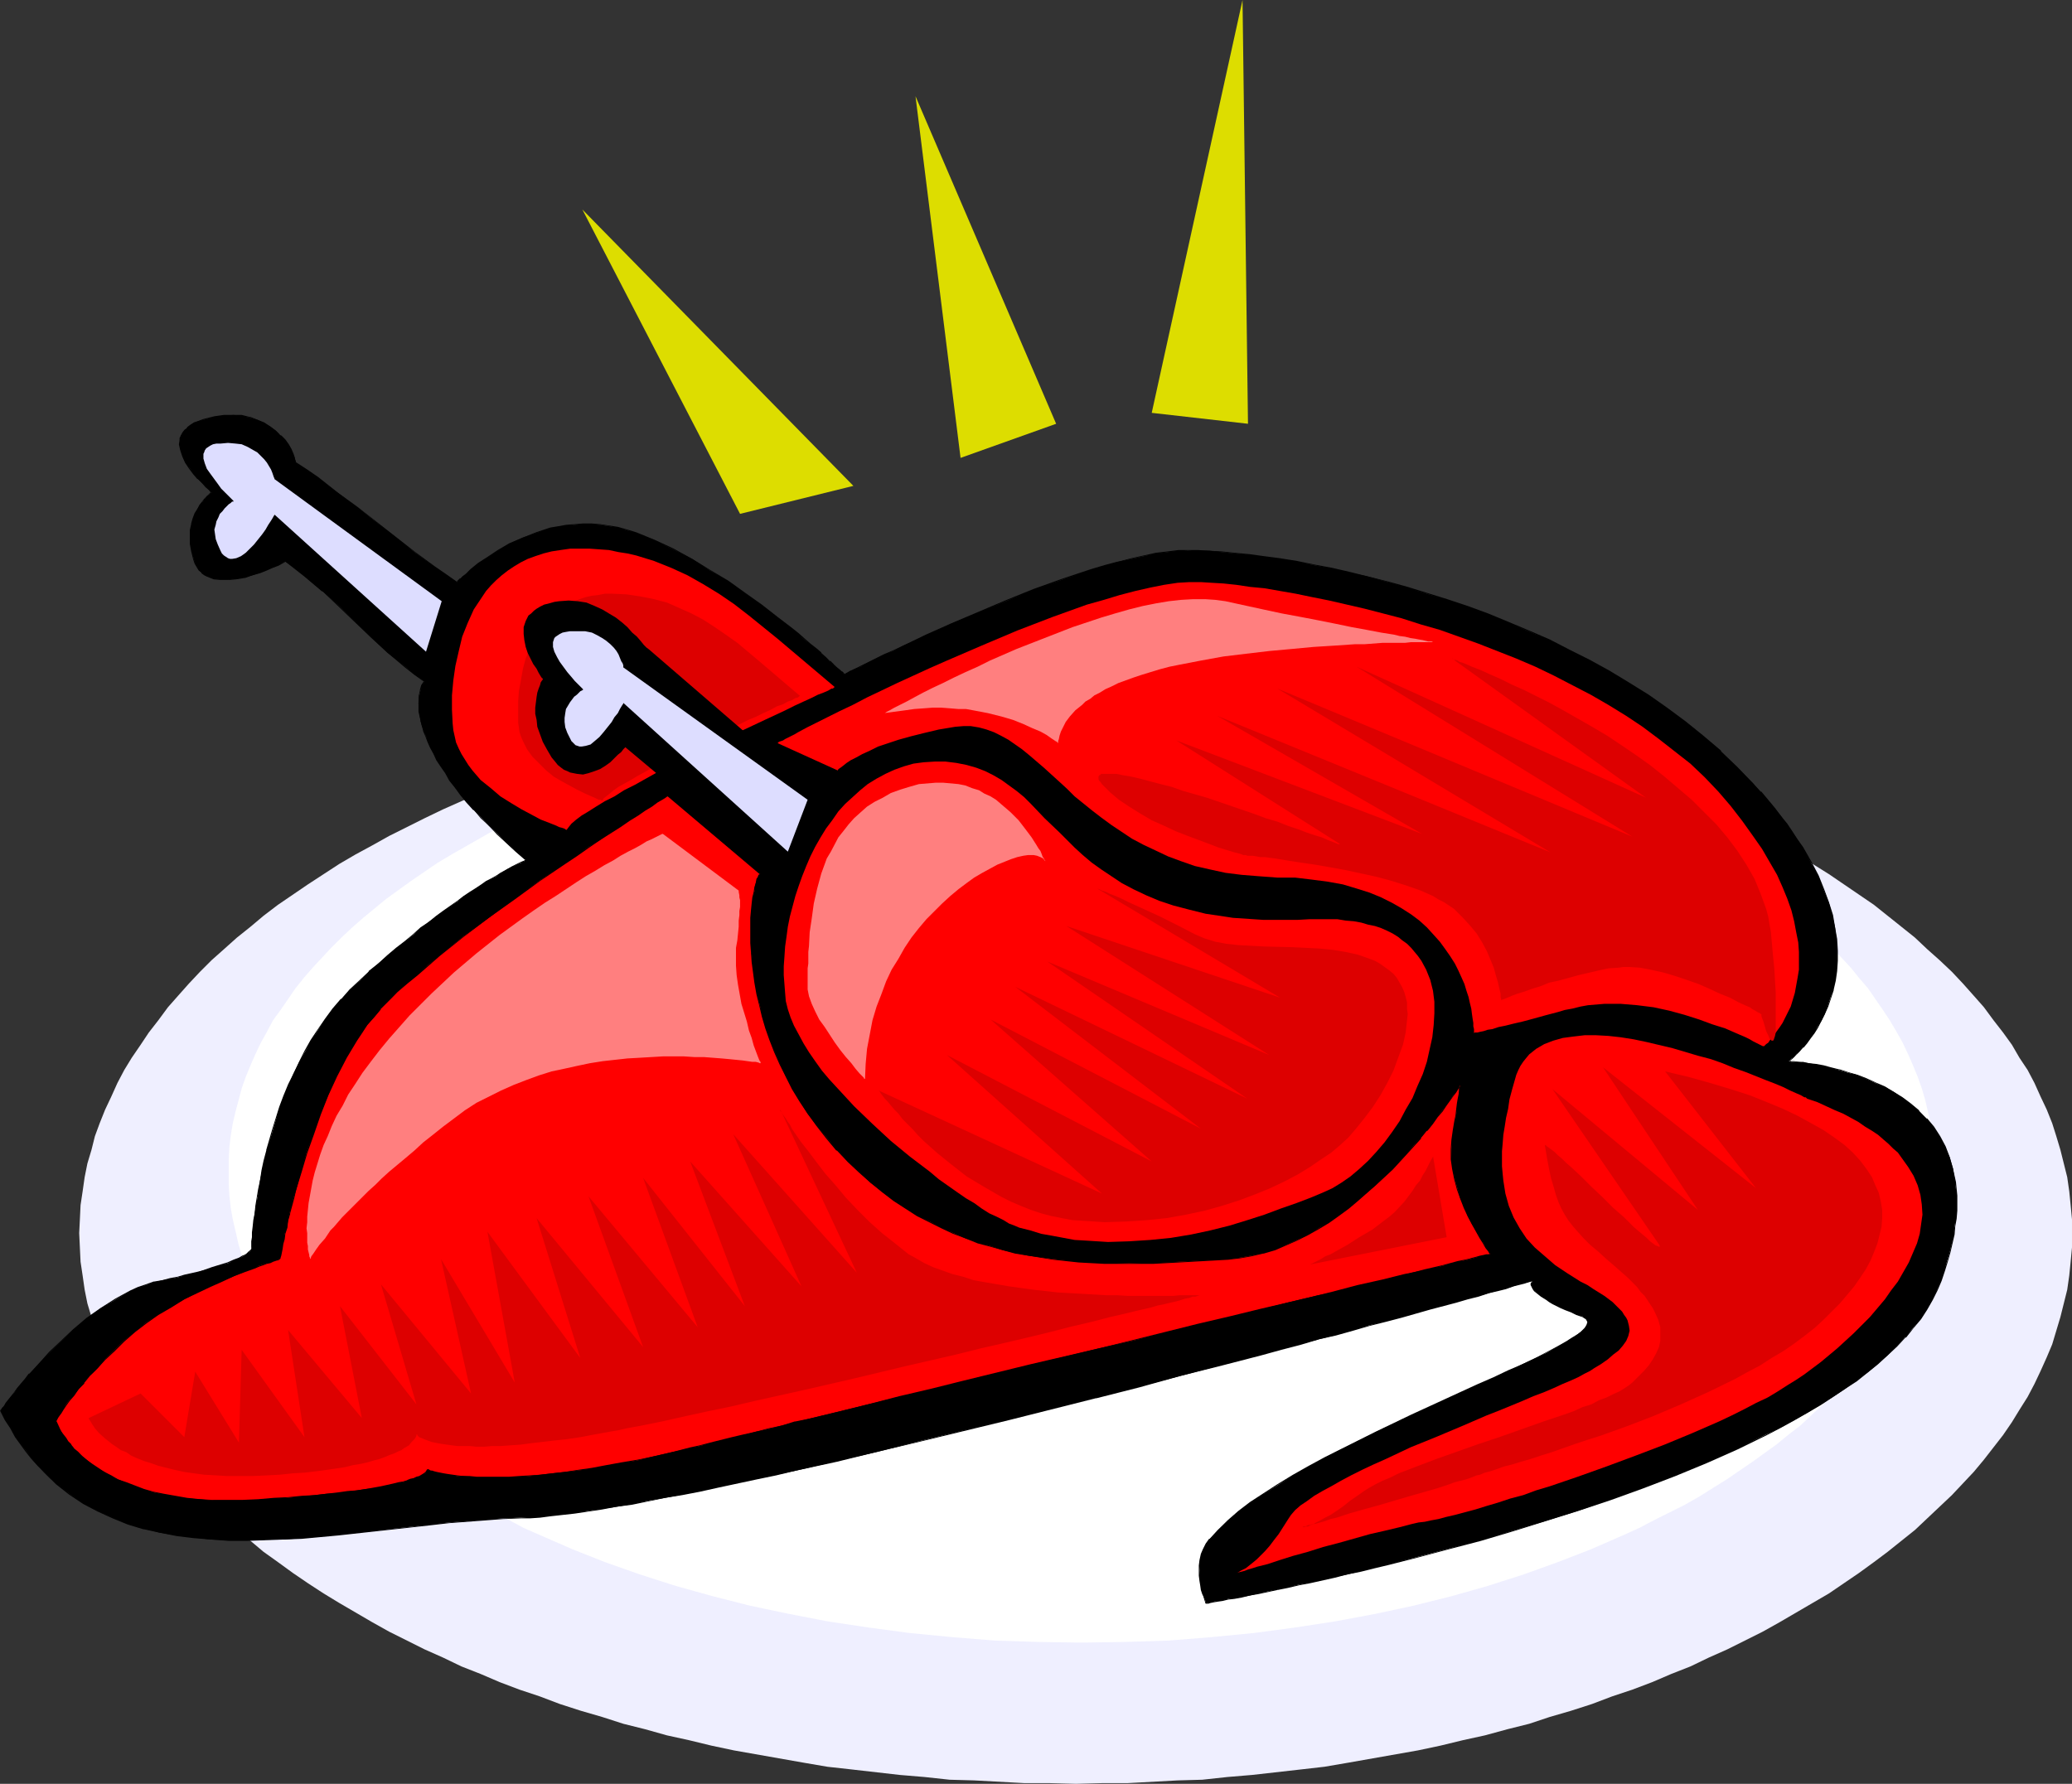 <?xml version="1.0" encoding="UTF-8" standalone="no"?>
<svg
   version="1.0"
   width="129.766mm"
   height="111.743mm"
   id="svg28"
   sodipodi:docname="Chicken - Baked 4.wmf"
   xmlns:inkscape="http://www.inkscape.org/namespaces/inkscape"
   xmlns:sodipodi="http://sodipodi.sourceforge.net/DTD/sodipodi-0.dtd"
   xmlns="http://www.w3.org/2000/svg"
   xmlns:svg="http://www.w3.org/2000/svg">
  <rect width="100%" height="100%" fill="#333333" stroke="none"/>
  <sodipodi:namedview
     id="namedview28"
     pagecolor="#ffffff"
     bordercolor="#000000"
     borderopacity="0.25"
     inkscape:showpageshadow="2"
     inkscape:pageopacity="0.0"
     inkscape:pagecheckerboard="0"
     inkscape:deskcolor="#d1d1d1"
     inkscape:document-units="mm" />
  <defs
     id="defs1">
    <pattern
       id="WMFhbasepattern"
       patternUnits="userSpaceOnUse"
       width="6"
       height="6"
       x="0"
       y="0" />
  </defs>
  <path
     style="fill:#efefff;fill-opacity:1;fill-rule:evenodd;stroke:none"
     d="m 254.681,161.89 h 6.141 l 5.979,0.162 5.979,0.162 5.979,0.323 5.818,0.323 5.979,0.485 5.818,0.646 11.474,1.131 5.656,0.808 5.656,0.808 5.494,0.969 5.494,0.969 5.494,1.131 5.333,1.131 5.333,1.131 5.171,1.293 5.333,1.293 5.171,1.454 4.848,1.454 5.01,1.616 5.01,1.616 4.686,1.616 4.848,1.777 4.686,1.777 4.525,1.777 4.525,1.939 4.363,1.939 4.363,2.1 4.202,2.1 4.202,2.1 4.04,2.262 3.878,2.1 3.878,2.262 3.878,2.424 3.555,2.424 3.555,2.424 3.555,2.424 3.232,2.585 3.232,2.585 3.232,2.585 2.909,2.747 2.909,2.585 2.909,2.747 2.586,2.747 2.586,2.908 2.424,2.747 2.262,3.07 2.262,2.908 2.101,2.908 1.778,3.07 1.939,2.908 1.616,3.07 1.454,3.231 1.454,3.07 1.293,3.231 0.97,3.07 0.97,3.231 0.808,3.231 0.808,3.231 0.485,3.393 0.323,3.231 0.323,3.393 v 3.231 3.393 l -0.323,3.393 -0.323,3.231 -0.485,3.393 -0.808,3.231 -0.808,3.231 -0.97,3.231 -0.97,3.231 -1.293,3.07 -1.454,3.231 -1.454,3.07 -1.616,3.07 -1.939,3.07 -1.778,2.908 -2.101,3.07 -2.262,2.908 -2.262,2.908 -2.424,2.908 -2.586,2.747 -2.586,2.747 -2.909,2.747 -2.909,2.747 -2.909,2.747 -3.232,2.585 -3.232,2.585 -3.232,2.424 -3.555,2.585 -3.555,2.424 -3.555,2.424 -3.878,2.262 -3.878,2.262 -3.878,2.262 -4.04,2.262 -4.202,2.1 -4.202,2.1 -4.363,1.939 -4.363,2.1 -4.525,1.777 -4.525,1.939 -4.686,1.777 -4.848,1.616 -4.686,1.777 -5.01,1.616 -5.01,1.454 -4.848,1.616 -5.171,1.293 -5.333,1.454 -5.171,1.131 -5.333,1.293 -5.333,1.131 -5.494,0.969 -5.494,0.969 -5.494,0.969 -5.656,0.969 -5.656,0.646 -11.474,1.293 -5.818,0.485 -5.979,0.646 -5.818,0.162 -5.979,0.323 -5.979,0.323 h -5.979 l -6.141,0.162 -6.141,-0.162 h -5.979 l -5.979,-0.323 -5.979,-0.323 -5.818,-0.162 -5.979,-0.646 -5.818,-0.485 -5.656,-0.646 -5.656,-0.646 -5.818,-0.646 -5.656,-0.969 -5.494,-0.969 -5.494,-0.969 -5.494,-0.969 -5.333,-1.131 -5.333,-1.293 -5.171,-1.131 -5.171,-1.454 -5.171,-1.293 -5.01,-1.616 -5.01,-1.454 -5.01,-1.616 -4.686,-1.777 -4.848,-1.616 -4.686,-1.777 -4.525,-1.939 -4.525,-1.777 -4.363,-2.1 -4.363,-1.939 -4.202,-2.1 -4.202,-2.1 -4.04,-2.262 -3.878,-2.262 -3.878,-2.262 -3.717,-2.262 -3.717,-2.424 -3.555,-2.424 -3.555,-2.585 -3.394,-2.424 -3.07,-2.585 -3.232,-2.585 -3.07,-2.747 -2.909,-2.747 -2.747,-2.747 -2.586,-2.747 -2.586,-2.747 -2.424,-2.908 -2.262,-2.908 -2.262,-2.908 -1.939,-3.07 -2.101,-2.908 -1.778,-3.07 -1.616,-3.07 -1.454,-3.07 -1.454,-3.231 -1.293,-3.07 -1.131,-3.231 -0.808,-3.231 -0.97,-3.231 -0.646,-3.231 -0.485,-3.393 -0.485,-3.231 -0.162,-3.393 -0.162,-3.393 0.162,-3.231 0.162,-3.393 0.485,-3.231 0.485,-3.393 0.646,-3.231 0.97,-3.231 0.808,-3.231 1.131,-3.07 1.293,-3.231 1.454,-3.07 1.454,-3.231 1.616,-3.07 1.778,-2.908 2.101,-3.07 1.939,-2.908 2.262,-2.908 2.262,-3.07 2.424,-2.747 2.586,-2.908 2.586,-2.747 2.747,-2.747 2.909,-2.585 3.07,-2.747 3.232,-2.585 3.07,-2.585 3.394,-2.585 3.555,-2.424 3.555,-2.424 7.434,-4.847 3.878,-2.262 3.878,-2.1 4.04,-2.262 4.202,-2.1 4.202,-2.1 4.363,-2.1 4.363,-1.939 4.525,-1.939 4.525,-1.777 4.686,-1.777 4.848,-1.777 4.686,-1.616 5.01,-1.616 5.01,-1.616 5.01,-1.454 5.171,-1.454 5.171,-1.293 5.171,-1.293 5.333,-1.131 5.333,-1.131 5.494,-1.131 5.494,-0.969 5.494,-0.969 5.656,-0.808 5.818,-0.808 5.656,-0.646 5.656,-0.485 5.818,-0.646 5.979,-0.485 5.818,-0.323 5.979,-0.323 5.979,-0.162 5.979,-0.162 z"
     id="path1" />
  <path
     style="fill:#ffffff;fill-opacity:1;fill-rule:evenodd;stroke:none"
     d="m 255.974,165.768 10.504,0.162 10.181,0.485 10.019,0.646 10.019,1.131 9.696,1.131 9.534,1.616 9.534,1.616 9.05,2.1 9.05,2.1 8.565,2.585 8.565,2.747 8.08,2.747 7.918,3.231 7.757,3.231 3.555,1.777 3.717,1.777 3.555,1.777 3.555,1.939 3.394,1.939 3.232,1.939 3.232,1.939 3.07,2.1 3.07,2.1 2.909,2.1 2.909,2.1 2.747,2.262 2.747,2.262 2.586,2.262 2.424,2.424 2.424,2.262 2.262,2.424 2.262,2.424 1.939,2.424 2.101,2.424 1.778,2.585 1.778,2.585 1.616,2.424 1.616,2.747 1.454,2.585 1.293,2.747 1.131,2.585 1.131,2.747 0.97,2.747 0.808,2.747 0.646,2.747 0.646,2.747 0.485,2.908 0.323,2.747 0.162,2.908 v 2.908 2.908 l -0.162,2.747 -0.323,2.908 -0.485,2.747 -0.646,2.747 -0.646,2.908 -0.808,2.747 -0.97,2.747 -1.131,2.585 -1.131,2.747 -1.293,2.585 -1.454,2.585 -1.616,2.747 -1.616,2.585 -1.778,2.424 -1.778,2.585 -2.101,2.424 -1.939,2.585 -2.262,2.424 -2.262,2.262 -2.424,2.424 -2.424,2.262 -2.586,2.424 -2.747,2.1 -2.747,2.262 -2.909,2.1 -2.909,2.1 -3.07,2.1 -3.07,2.1 -6.464,4.039 -3.394,1.939 -7.11,3.554 -3.717,1.939 -3.555,1.616 -7.757,3.393 -7.918,3.07 -8.08,2.908 -8.565,2.747 -8.565,2.424 -9.05,2.262 -9.05,1.939 -9.534,1.777 -9.534,1.454 -9.696,1.293 -10.019,0.969 -10.019,0.808 -10.181,0.323 -10.504,0.162 -10.342,-0.162 -10.181,-0.323 -10.019,-0.808 -10.019,-0.969 -9.696,-1.293 -9.696,-1.454 -9.211,-1.777 -9.211,-1.939 -8.888,-2.262 -8.726,-2.424 -8.565,-2.747 -8.242,-2.908 -7.757,-3.07 -7.757,-3.393 -3.717,-1.616 -3.555,-1.939 -3.555,-1.777 -3.394,-1.777 -3.394,-1.939 -3.394,-2.1 -3.232,-1.939 -3.07,-2.1 -3.07,-2.1 -2.909,-2.1 -2.909,-2.1 -2.747,-2.262 -2.747,-2.1 -2.586,-2.424 -2.586,-2.262 -2.262,-2.424 -2.262,-2.262 -2.262,-2.424 -2.101,-2.585 -1.939,-2.424 -1.778,-2.585 -1.778,-2.424 -1.778,-2.585 -1.454,-2.747 -1.454,-2.585 -1.293,-2.585 -1.131,-2.747 -1.131,-2.585 -0.97,-2.747 -0.808,-2.747 -0.646,-2.908 -0.646,-2.747 -0.485,-2.747 -0.323,-2.908 -0.162,-2.747 v -2.908 -2.908 l 0.162,-2.908 0.323,-2.747 0.485,-2.908 0.646,-2.747 1.454,-5.493 0.97,-2.747 1.131,-2.747 1.131,-2.585 1.293,-2.747 1.454,-2.585 1.454,-2.747 1.778,-2.424 1.778,-2.585 1.778,-2.585 1.939,-2.424 2.101,-2.424 2.262,-2.424 2.262,-2.424 2.262,-2.262 2.586,-2.424 2.586,-2.262 2.747,-2.262 2.747,-2.262 2.909,-2.1 2.909,-2.1 3.07,-2.1 3.07,-2.1 3.232,-1.939 3.394,-1.939 3.394,-1.939 3.394,-1.939 7.11,-3.554 3.717,-1.777 7.757,-3.231 7.757,-3.231 8.242,-2.747 8.565,-2.747 8.726,-2.585 8.888,-2.1 9.211,-2.1 9.211,-1.616 9.696,-1.616 9.696,-1.131 10.019,-1.131 10.019,-0.646 10.181,-0.485 z"
     id="path2" />
  <path
     style="fill:#000000;fill-opacity:1;fill-rule:evenodd;stroke:none"
     d="m 0.162,333.959 h 0.162 v -0.323 l 0.323,-0.323 0.323,-0.485 0.485,-0.646 0.485,-0.646 0.646,-0.808 0.808,-0.969 0.646,-0.969 0.97,-1.131 0.97,-1.131 0.97,-1.131 2.262,-2.585 2.586,-2.585 2.747,-2.747 2.909,-2.747 3.232,-2.585 3.232,-2.424 3.555,-2.1 1.616,-0.969 1.939,-0.969 1.778,-0.808 1.778,-0.646 1.939,-0.646 1.939,-0.485 1.778,-0.323 1.778,-0.323 1.616,-0.485 1.454,-0.323 1.454,-0.323 1.293,-0.485 2.424,-0.646 1.939,-0.646 1.778,-0.485 1.454,-0.646 1.131,-0.485 0.97,-0.485 0.646,-0.485 0.646,-0.323 0.323,-0.323 0.162,-0.323 0.162,-0.162 0.162,-0.162 v -0.323 -0.646 -0.808 l 0.162,-0.969 v -1.131 l 0.162,-1.293 0.162,-1.616 0.162,-1.616 0.323,-1.777 0.323,-1.939 0.323,-1.939 0.323,-2.262 0.485,-2.262 0.485,-2.262 0.646,-2.424 1.454,-5.009 0.808,-2.747 0.808,-2.585 0.97,-2.585 1.131,-2.585 1.131,-2.747 1.293,-2.585 1.454,-2.585 1.454,-2.585 1.616,-2.585 1.616,-2.424 1.939,-2.585 1.939,-2.262 2.101,-2.262 2.262,-2.1 2.101,-2.1 2.262,-1.939 2.101,-1.777 2.101,-1.777 2.101,-1.616 1.939,-1.616 1.939,-1.616 1.778,-1.454 1.778,-1.293 1.778,-1.293 1.616,-1.131 1.616,-1.131 1.454,-1.131 1.616,-0.969 1.293,-0.969 1.293,-0.808 1.293,-0.808 1.131,-0.646 1.131,-0.646 0.97,-0.646 1.778,-1.131 0.808,-0.323 0.646,-0.323 0.646,-0.323 0.646,-0.323 0.485,-0.162 0.323,-0.323 h 0.323 l 0.162,-0.162 0.162,-0.162 v 0 l -2.424,-2.1 -2.101,-1.939 -2.101,-2.1 -2.101,-1.939 -1.778,-1.939 -1.778,-1.777 -1.616,-1.939 -1.454,-1.777 -1.293,-1.777 -1.293,-1.616 -0.97,-1.616 -1.131,-1.616 -0.97,-1.616 -0.808,-1.454 -0.646,-1.293 -0.646,-1.454 -0.485,-1.293 -0.485,-1.293 -0.485,-1.131 -0.323,-1.293 -0.323,-2.1 -0.162,-1.939 0.162,-1.616 0.323,-1.454 0.323,-1.131 0.646,-0.969 -2.424,-1.777 -2.101,-1.777 -4.363,-3.393 -3.878,-3.716 -7.434,-7.271 -4.04,-3.554 -4.202,-3.554 -2.101,-1.777 -2.424,-1.616 v 0 h -0.162 l -0.323,0.162 -0.323,0.162 -0.97,0.485 -1.131,0.485 -1.454,0.646 -1.616,0.646 -1.778,0.646 -1.939,0.485 -1.939,0.323 -1.778,0.162 h -1.778 l -1.778,-0.162 -0.808,-0.323 -0.808,-0.323 -0.646,-0.323 -0.646,-0.485 -0.646,-0.646 -0.485,-0.808 -0.323,-0.646 -0.323,-0.969 -0.485,-1.939 -0.323,-1.777 v -1.777 -1.454 l 0.323,-1.454 0.323,-1.293 0.485,-1.293 0.485,-0.969 0.646,-0.969 0.646,-0.808 0.485,-0.646 0.485,-0.646 0.485,-0.323 0.323,-0.323 0.323,-0.162 v -0.162 0 l -0.162,-0.162 -0.485,-0.323 -0.646,-0.646 -0.97,-0.969 -0.97,-0.969 -0.97,-1.293 -0.97,-1.293 -0.97,-1.293 -0.646,-1.454 -0.485,-1.454 -0.323,-1.454 v -0.646 l 0.162,-0.808 0.162,-0.646 0.485,-0.646 0.323,-0.485 0.646,-0.646 0.808,-0.646 0.808,-0.485 1.131,-0.485 1.131,-0.323 2.586,-0.646 2.262,-0.323 2.262,-0.162 1.939,0.162 1.939,0.485 1.778,0.485 1.616,0.808 1.454,0.808 1.293,0.969 1.131,1.131 0.97,1.131 0.808,1.131 0.646,1.131 0.485,0.969 0.485,1.131 0.162,0.969 2.586,1.777 2.586,1.777 4.848,3.554 4.525,3.554 9.05,6.947 4.525,3.554 4.848,3.554 2.586,1.777 2.586,1.777 h 0.162 v -0.162 l 0.323,-0.323 0.485,-0.323 0.323,-0.485 0.646,-0.485 0.646,-0.485 0.808,-0.646 1.778,-1.454 2.101,-1.454 2.424,-1.616 2.747,-1.616 3.07,-1.454 3.232,-1.131 3.394,-1.131 1.939,-0.323 1.778,-0.323 2.101,-0.162 1.939,-0.162 h 1.939 l 2.101,0.162 2.101,0.323 2.101,0.323 2.101,0.646 2.262,0.646 4.363,1.777 4.363,2.1 4.525,2.262 4.202,2.747 4.363,2.585 4.04,2.908 3.878,2.747 3.555,2.747 3.394,2.747 1.616,1.293 1.454,1.293 1.454,1.131 1.293,1.131 1.293,0.969 0.97,0.969 0.97,0.969 0.97,0.808 0.808,0.646 0.646,0.646 0.485,0.323 0.323,0.485 0.162,0.162 h 0.162 v 0 h 0.162 l 0.485,-0.323 0.808,-0.323 0.97,-0.646 1.454,-0.485 1.454,-0.808 1.939,-0.969 1.939,-0.969 2.262,-0.969 2.424,-1.293 2.586,-1.131 2.747,-1.293 2.909,-1.293 3.07,-1.454 6.302,-2.585 6.626,-2.747 6.787,-2.747 6.787,-2.424 6.626,-2.262 3.232,-0.969 3.232,-0.969 3.07,-0.646 2.909,-0.646 2.909,-0.646 2.747,-0.323 2.586,-0.323 h 2.262 2.424 2.747 l 2.909,0.323 3.07,0.323 3.394,0.323 3.555,0.485 3.717,0.485 4.04,0.646 3.878,0.808 4.363,0.808 4.202,0.969 4.525,0.969 4.525,1.293 4.525,1.293 4.686,1.454 4.848,1.454 4.686,1.616 4.848,1.777 4.848,1.939 4.848,2.1 4.848,2.1 4.848,2.424 4.686,2.424 4.848,2.585 4.525,2.747 4.525,2.908 4.525,3.07 4.363,3.231 4.202,3.393 4.04,3.554 3.878,3.716 3.878,3.878 1.778,2.1 1.616,1.777 1.616,1.939 1.616,1.939 1.293,1.939 1.293,1.777 1.293,1.777 1.131,1.777 1.939,3.554 1.778,3.231 1.293,3.231 1.293,3.231 0.808,2.908 0.646,2.908 0.323,2.747 0.162,2.747 v 2.424 l -0.162,2.424 -0.323,2.262 -0.485,2.1 -0.646,2.1 -0.646,1.939 -0.646,1.777 -0.808,1.616 -0.97,1.454 -0.808,1.454 -0.97,1.293 -0.808,1.131 -0.808,0.969 -0.808,0.808 -0.808,0.808 -0.485,0.646 -0.646,0.323 -0.323,0.485 -0.323,0.162 v 0 h 0.162 l 0.485,0.162 h 0.646 0.97 l 1.131,0.162 1.454,0.162 1.616,0.323 1.778,0.323 1.778,0.485 1.939,0.485 2.101,0.646 2.101,0.485 2.262,0.969 2.101,0.969 2.262,0.969 2.101,1.131 2.101,1.454 1.939,1.454 1.939,1.616 1.778,1.939 1.616,1.939 1.454,2.1 1.293,2.424 1.131,2.585 0.808,2.908 0.485,2.908 0.162,1.616 0.162,1.616 v 1.777 1.777 l -0.162,1.939 -0.323,1.777 -0.162,1.939 -0.97,4.201 -0.646,2.1 -0.646,2.262 -0.808,2.262 -0.97,2.424 -1.131,2.262 -1.293,2.262 -1.454,2.262 -1.778,2.1 -1.778,2.1 -2.101,2.262 -2.101,2.1 -2.262,1.939 -2.424,2.1 -2.747,1.939 -2.586,1.939 -2.909,1.939 -2.909,1.777 -3.07,1.939 -3.232,1.777 -3.232,1.777 -3.394,1.616 -6.949,3.393 -7.11,3.231 -7.434,3.07 -7.595,2.908 -7.757,2.747 -7.757,2.747 -7.757,2.424 -7.595,2.262 -7.595,2.262 -7.434,1.939 -7.272,1.939 -6.949,1.777 -3.394,0.808 -3.232,0.808 -3.232,0.808 -3.07,0.646 -2.909,0.646 -2.909,0.646 -2.586,0.485 -2.747,0.646 -2.424,0.485 -2.262,0.485 -2.262,0.485 -1.939,0.485 -1.939,0.323 -1.778,0.323 -1.454,0.162 -1.293,0.323 -1.131,0.162 -0.97,0.162 -0.808,0.162 -0.485,0.162 h -0.323 -0.162 -0.162 v -0.323 l -0.162,-0.485 -0.323,-0.646 -0.162,-0.808 -0.323,-0.808 -0.162,-1.131 -0.162,-0.969 -0.162,-1.293 v -1.293 -1.131 l 0.162,-1.293 0.323,-1.293 0.485,-1.293 0.646,-1.293 0.808,-1.131 1.939,-2.1 2.262,-2.1 2.586,-2.262 2.909,-2.1 3.07,-2.1 3.394,-2.1 3.555,-2.262 3.717,-2.1 3.878,-2.1 4.04,-2.1 8.08,-4.039 8.242,-3.878 8.242,-3.716 3.878,-1.777 3.878,-1.777 3.555,-1.616 3.555,-1.616 3.232,-1.616 3.07,-1.454 2.747,-1.293 2.586,-1.454 2.101,-1.131 0.97,-0.646 0.808,-0.485 0.808,-0.646 0.646,-0.485 0.646,-0.485 0.485,-0.485 0.162,-0.323 0.323,-0.485 0.162,-0.323 v -0.485 l -0.162,-0.162 -0.323,-0.323 -0.323,-0.323 -0.485,-0.323 -1.454,-0.485 -1.293,-0.646 -1.293,-0.485 -0.97,-0.485 -1.131,-0.485 -0.808,-0.485 -0.808,-0.485 -0.808,-0.485 -1.131,-0.646 -0.97,-0.808 -0.646,-0.646 -0.485,-0.485 -0.162,-0.485 -0.162,-0.323 v -0.323 l 0.162,-0.323 0.162,-0.323 0.162,-0.162 -0.162,0.162 h -0.323 l -0.808,0.323 -0.97,0.162 -1.131,0.323 -1.454,0.485 -1.616,0.485 -1.939,0.485 -2.262,0.646 -2.262,0.646 -2.586,0.646 -2.909,0.808 -2.909,0.808 -3.07,0.808 -3.394,0.969 -3.555,0.969 -3.555,0.969 -3.878,0.969 -3.878,1.131 -4.04,1.131 -4.363,1.131 -4.363,1.131 -4.363,1.131 -4.525,1.293 -9.373,2.424 -9.696,2.585 -10.019,2.585 -10.181,2.585 -20.523,5.17 -20.685,5.009 -10.181,2.585 -9.858,2.262 -9.696,2.262 -4.686,0.969 -4.686,0.969 -4.525,0.969 -4.525,0.969 -4.363,0.969 -4.202,0.808 -4.04,0.808 -3.878,0.646 -3.878,0.808 -3.717,0.646 -3.394,0.485 -3.232,0.485 -3.232,0.485 -2.909,0.323 -2.909,0.323 -2.424,0.323 -2.424,0.162 h -2.101 l -4.202,0.162 -4.202,0.323 -8.565,0.646 -4.202,0.485 -4.363,0.485 -17.614,1.939 -8.726,0.808 -4.363,0.323 h -4.363 l -4.202,0.162 h -4.363 l -4.202,-0.162 -4.04,-0.485 -4.04,-0.485 -4.04,-0.646 -3.717,-0.969 -3.717,-1.131 -3.717,-1.454 -3.555,-1.616 -3.394,-1.777 -3.232,-2.262 -3.07,-2.424 -1.616,-1.293 -1.454,-1.454 -1.293,-1.454 -1.454,-1.616 -1.293,-1.777 -1.293,-1.616 -1.293,-1.939 -1.131,-1.939 -1.293,-2.1 z"
     id="path3" />
  <path
     style="fill:#000000;fill-opacity:1;fill-rule:evenodd;stroke:none"
     d="m 0.323,333.959 v 0.162 -0.162 l 0.162,-0.162 0.323,-0.323 0.323,-0.646 0.485,-0.485 0.485,-0.808 0.646,-0.808 0.646,-0.969 0.808,-0.969 0.97,-0.969 0.97,-1.131 0.97,-1.293 v 0 l 2.262,-2.424 2.424,-2.747 2.747,-2.747 2.909,-2.585 v 0 l 3.232,-2.585 3.232,-2.424 3.555,-2.262 1.778,-0.969 1.778,-0.808 1.778,-0.808 1.939,-0.808 1.778,-0.485 v 0 l 1.939,-0.485 1.778,-0.323 1.778,-0.485 1.616,-0.323 1.454,-0.323 1.454,-0.323 v 0 l 1.454,-0.485 2.262,-0.646 2.101,-0.646 1.616,-0.646 1.454,-0.485 1.131,-0.485 0.97,-0.646 0.646,-0.323 0.646,-0.323 0.323,-0.485 0.323,-0.162 h -0.162 l 0.323,-0.162 v -0.323 -0.323 l 0.162,-0.646 v -0.808 l 0.162,-0.969 v -1.131 l 0.162,-1.293 0.162,-1.616 0.162,-1.616 0.323,-1.777 0.162,-1.939 0.485,-1.939 0.323,-2.262 0.485,-2.262 0.485,-2.262 0.646,-2.424 v 0 l 1.293,-5.009 0.808,-2.585 0.97,-2.585 0.97,-2.747 1.131,-2.585 1.131,-2.747 1.293,-2.585 1.293,-2.585 1.616,-2.585 1.454,-2.585 1.778,-2.424 1.939,-2.424 1.939,-2.262 h -0.162 l 2.101,-2.262 2.262,-2.262 2.262,-1.939 v 0 l 2.262,-1.939 2.101,-1.777 2.101,-1.777 2.101,-1.777 1.778,-1.616 1.939,-1.454 1.939,-1.454 1.778,-1.454 1.778,-1.131 1.616,-1.293 1.454,-1.131 1.616,-0.969 1.454,-0.969 1.293,-0.969 1.454,-0.808 1.131,-0.808 1.293,-0.808 0.97,-0.646 1.131,-0.485 1.778,-1.131 0.646,-0.323 0.808,-0.485 0.646,-0.323 0.485,-0.323 0.485,-0.162 0.485,-0.162 0.162,-0.162 h 0.323 v -0.162 0 h 0.323 l -2.586,-2.424 v 0.162 l -2.262,-2.1 -2.101,-1.939 -1.939,-1.939 -1.939,-1.939 -1.778,-1.939 h 0.162 l -1.616,-1.777 -1.454,-1.777 -1.293,-1.777 -1.293,-1.616 -1.131,-1.777 -0.97,-1.454 -0.97,-1.616 -0.808,-1.454 -0.646,-1.454 -0.646,-1.293 -0.646,-1.293 -0.323,-1.293 -0.485,-1.293 -0.323,-1.131 v 0 l -0.323,-2.1 -0.162,-1.939 v -1.616 l 0.323,-1.454 v 0 l 0.485,-1.131 0.485,-0.969 -2.424,-1.939 -2.101,-1.616 -4.202,-3.554 v 0 l -3.878,-3.554 -7.595,-7.271 -3.878,-3.554 v -0.162 l -4.202,-3.554 -2.262,-1.777 -2.262,-1.616 h -0.323 v 0.162 0 l -1.616,0.646 -1.131,0.485 -1.616,0.646 -1.454,0.646 -1.939,0.646 -1.778,0.485 v 0 l -1.939,0.323 -1.778,0.323 h -1.778 l -1.778,-0.323 v 0 l -0.808,-0.323 -0.646,-0.323 -0.808,-0.323 -0.646,-0.485 v 0 l -0.485,-0.485 v 0 l -0.485,-0.808 -0.485,-0.808 -0.323,-0.969 v 0.162 l -0.323,-1.939 -0.323,-1.777 v -1.777 -1.454 l 0.323,-1.454 v 0 l 0.323,-1.293 0.485,-1.131 0.485,-1.131 0.646,-0.808 0.485,-0.969 0.646,-0.646 h -0.162 l 1.293,-1.293 v 0.162 l 0.323,-0.323 v 0 l 0.162,-0.162 -0.162,-0.162 h -0.162 v 0 l -0.323,-0.485 -0.808,-0.646 -0.808,-0.808 -0.97,-1.131 v 0 l -0.97,-1.131 -1.131,-1.293 -0.808,-1.454 -0.646,-1.293 -0.646,-1.616 v 0.162 l -0.162,-1.454 v -0.646 l 0.162,-0.808 v 0.162 l 0.162,-0.808 0.485,-0.646 0.323,-0.485 v 0 l 0.485,-0.646 v 0.162 l 0.808,-0.646 0.97,-0.485 0.97,-0.485 1.293,-0.485 h -0.162 l 2.586,-0.485 2.262,-0.323 2.262,-0.162 1.939,0.162 1.939,0.323 v 0 l 1.778,0.646 1.454,0.808 1.616,0.808 1.131,0.969 v 0 l 1.293,0.969 h -0.162 l 0.97,1.131 0.808,1.131 0.646,1.131 0.485,1.131 0.485,0.969 v 0 l 0.162,0.969 2.747,1.939 2.586,1.777 4.848,3.554 4.525,3.554 8.888,6.947 -8.726,-7.271 -4.686,-3.393 -4.686,-3.716 -2.586,-1.777 -2.747,-1.777 0.162,0.162 -0.323,-0.969 v -0.162 l -0.323,-0.969 -0.485,-1.131 -0.646,-1.131 -0.808,-1.131 -0.97,-0.969 h -0.162 l -1.131,-1.131 v 0 l -1.293,-0.969 -1.454,-0.969 -1.616,-0.646 -1.616,-0.646 h -0.162 L 57.206,98.233 H 55.267 53.005 l -2.262,0.323 -2.586,0.646 v 0 l -1.293,0.485 -0.97,0.323 -0.97,0.646 -0.646,0.485 v 0.162 l -0.646,0.485 v 0 l -0.485,0.646 -0.323,0.646 -0.323,0.646 v 0 0.808 l -0.162,0.646 0.323,1.454 v 0 l 0.485,1.454 0.646,1.454 0.97,1.454 0.97,1.293 0.97,1.131 h 0.162 l 0.97,0.969 0.808,0.969 0.808,0.646 0.323,0.485 0.162,0.162 v -0.162 l 0.162,0.162 v -0.162 h -0.162 v 0 l -0.162,0.162 v 0 l -1.454,1.454 v 0 l -0.485,0.646 -0.646,0.808 -0.485,0.969 -0.646,0.969 -0.485,1.293 -0.323,1.131 v 0.162 l -0.323,1.454 v 1.454 1.777 l 0.323,1.777 0.485,1.939 v 0 l 0.323,0.969 0.485,0.808 0.485,0.808 0.646,0.485 v 0.162 l 0.646,0.485 0.646,0.323 0.808,0.323 0.808,0.323 1.778,0.162 h 1.778 l 1.778,-0.162 1.939,-0.323 h 0.162 l 1.778,-0.646 1.778,-0.485 1.616,-0.646 1.454,-0.646 1.293,-0.485 1.454,-0.808 0.162,-0.162 v 0 0 0 l 2.262,1.777 2.262,1.777 4.202,3.554 v -0.162 l 3.878,3.716 7.595,7.271 3.878,3.554 v 0 l 4.202,3.554 2.262,1.777 2.262,1.616 v -0.162 l -0.646,0.969 -0.323,1.131 v 0.162 l -0.323,1.454 v 1.616 1.939 l 0.485,2.1 v 0.162 l 0.323,1.131 0.323,1.293 0.485,1.131 0.485,1.293 0.646,1.454 0.808,1.454 0.646,1.454 0.97,1.454 1.131,1.616 0.97,1.777 1.293,1.616 1.293,1.777 1.454,1.777 1.616,1.777 h 0.162 l 1.616,1.939 1.939,1.777 1.939,2.1 2.101,1.939 2.262,2.1 v 0 l 2.424,2.1 v -0.162 0 h -0.162 l -0.162,0.162 -0.323,0.162 -0.485,0.162 -0.323,0.162 -0.646,0.323 -0.646,0.323 -0.646,0.323 -0.808,0.485 -1.778,0.969 -0.97,0.646 -1.131,0.646 -1.293,0.646 -1.131,0.808 -1.454,0.969 -1.293,0.808 -1.454,0.969 -1.454,1.131 -1.616,1.131 -1.616,1.131 -1.778,1.293 -1.778,1.454 -1.939,1.293 -1.778,1.616 -1.939,1.616 -2.101,1.616 -2.101,1.777 -2.101,1.939 -2.262,1.777 v 0.162 l -2.262,2.1 -2.262,2.1 -1.939,2.262 h -0.162 l -1.939,2.262 -1.778,2.424 -1.778,2.585 -1.616,2.424 -1.454,2.585 -1.293,2.585 -1.293,2.747 -1.293,2.585 -1.131,2.747 -0.97,2.585 -0.808,2.585 -0.808,2.585 -1.454,5.009 v 0.162 l -0.646,2.424 -0.485,2.262 -0.323,2.262 -0.485,2.262 -0.323,1.939 -0.323,1.939 -0.162,1.777 -0.323,1.616 -0.162,1.616 -0.162,1.293 v 1.131 l -0.162,0.969 v 0.808 0.646 0.323 0 l -0.162,0.162 h 0.162 l -0.162,0.162 h -0.162 l -0.162,0.323 v -0.162 l -0.323,0.323 -0.485,0.485 -0.808,0.323 -0.808,0.485 -1.293,0.485 -1.454,0.646 -1.616,0.485 -2.101,0.646 -2.262,0.808 -1.293,0.323 v 0 l -1.454,0.323 -1.454,0.323 -1.616,0.485 -1.778,0.323 -1.778,0.485 -1.939,0.323 h -0.162 l -1.778,0.646 -1.939,0.646 -1.778,0.808 -1.778,0.969 -1.778,0.969 -3.555,2.262 -3.232,2.262 -3.232,2.747 v 0 l -2.909,2.747 -2.747,2.585 -2.424,2.747 -2.262,2.424 H 6.787 l -0.97,1.293 -0.97,1.131 -0.808,0.969 -0.808,1.131 -0.646,0.808 -0.646,0.808 -0.646,0.808 -0.323,0.646 -0.485,0.485 -0.162,0.323 -0.162,0.162 v 0 L 0,333.959 Z"
     id="path4" />
  <path
     style="fill:#000000;fill-opacity:1;fill-rule:evenodd;stroke:none"
     d="m 93.405,127.315 4.686,3.393 4.848,3.716 2.586,1.777 2.586,1.777 0.162,-0.162 0.162,-0.162 v 0.162 l 0.323,-0.323 0.323,-0.323 v 0 l 0.485,-0.485 0.485,-0.485 0.646,-0.646 v 0.162 l 0.808,-0.646 1.778,-1.454 2.262,-1.616 2.424,-1.616 2.747,-1.454 2.909,-1.454 3.394,-1.293 3.394,-0.969 h -0.162 l 1.939,-0.323 1.778,-0.323 2.101,-0.323 h 1.939 1.939 2.101 l 2.101,0.323 2.101,0.485 h -0.162 l 2.262,0.485 2.101,0.808 4.525,1.777 4.363,1.939 4.363,2.424 4.363,2.585 4.202,2.747 4.04,2.747 3.878,2.908 3.717,2.747 3.394,2.747 1.616,1.293 1.454,1.131 1.454,1.293 1.293,1.131 1.131,0.969 v -0.162 l 1.131,1.131 0.97,0.808 v 0.162 l 0.97,0.808 v -0.162 l 0.646,0.646 0.646,0.646 v 0 l 0.485,0.485 v 0 l 0.323,0.323 0.323,0.323 v -0.162 0.162 h 0.162 0.162 l 0.485,-0.323 0.808,-0.323 1.131,-0.646 1.293,-0.646 1.616,-0.646 3.878,-1.939 2.101,-1.131 2.586,-1.131 5.333,-2.424 2.909,-1.454 2.909,-1.293 6.302,-2.585 6.626,-2.908 6.787,-2.585 6.787,-2.585 6.787,-2.1 3.07,-0.969 3.232,-0.969 v 0 l 3.07,-0.808 2.909,-0.646 2.909,-0.485 2.747,-0.485 2.586,-0.162 2.262,-0.162 2.424,0.162 h 2.747 l 2.909,0.162 3.07,0.323 3.394,0.485 3.555,0.485 3.717,0.485 4.04,0.646 3.878,0.646 4.363,0.969 4.202,0.969 4.525,0.969 4.525,1.131 h -0.162 l 4.686,1.454 4.686,1.293 4.686,1.616 4.848,1.616 4.848,1.777 4.848,1.939 4.848,1.939 4.848,2.262 4.848,2.424 4.686,2.424 4.686,2.585 4.686,2.747 4.525,2.908 4.363,3.07 4.363,3.231 4.363,3.393 4.04,3.554 v 0 l 3.878,3.716 3.717,3.878 1.778,1.939 v 0 l 1.616,1.939 1.616,1.939 1.616,1.939 1.293,1.777 1.293,1.939 1.293,1.777 1.131,1.777 2.101,3.393 1.616,3.393 1.454,3.231 1.131,3.07 0.808,3.07 v -0.162 l 0.646,2.908 0.323,2.747 0.162,2.747 v 2.424 l -0.162,2.424 -0.323,2.262 -0.485,2.1 v 0 l -0.485,2.1 -0.646,1.777 -0.808,1.777 -0.808,1.616 -0.808,1.616 -0.97,1.293 -0.97,1.293 -0.808,1.131 -0.808,0.969 h 0.162 l -0.97,0.969 -0.646,0.808 -0.485,0.485 v 0 l -0.646,0.485 v 0 l -0.323,0.323 v 0 l -0.323,0.162 v 0 l -0.323,0.323 h 0.485 0.485 0.646 l 0.97,0.162 1.131,0.162 1.454,0.162 1.616,0.323 1.778,0.323 1.778,0.485 1.939,0.323 v 0 l 2.101,0.646 2.101,0.646 2.101,0.808 2.262,0.969 2.101,1.131 2.101,1.131 2.101,1.454 2.101,1.454 1.778,1.616 v 0 l 1.778,1.777 v 0 l 1.616,1.939 1.454,2.262 1.293,2.424 1.131,2.585 0.808,2.747 v 0 l 0.485,2.908 0.323,1.616 v 1.616 1.777 1.777 l -0.162,1.939 -0.162,1.777 -0.323,1.939 -0.808,4.201 v -0.162 l -0.646,2.262 -0.808,2.262 -0.808,2.262 -0.808,2.262 -1.293,2.262 -1.293,2.262 -1.454,2.262 -1.616,2.262 -1.939,2.1 h 0.162 l -2.101,2.1 -2.262,2.1 -2.262,2.1 v -0.162 l -2.424,2.1 -2.586,1.939 -2.747,1.939 -2.747,1.939 -3.07,1.777 -3.07,1.939 -3.07,1.777 -3.232,1.777 -3.394,1.777 -6.949,3.231 -7.272,3.231 -7.434,3.07 -7.434,2.908 -7.757,2.747 -7.757,2.747 -7.757,2.424 -7.757,2.424 -7.595,2.1 -7.434,2.1 -7.11,1.939 v 0 l -6.949,1.616 -3.394,0.808 -3.232,0.808 -3.232,0.808 -3.07,0.646 -2.909,0.646 -2.909,0.646 -2.586,0.646 -2.747,0.485 -2.424,0.485 v 0.323 l 2.424,-0.485 2.747,-0.646 2.586,-0.485 2.909,-0.646 2.909,-0.646 3.07,-0.808 3.232,-0.646 3.232,-0.808 3.394,-0.808 6.949,-1.777 v 0 l 7.272,-1.939 7.434,-1.939 7.595,-2.262 7.757,-2.424 7.757,-2.424 7.757,-2.585 7.595,-2.747 7.595,-2.908 7.434,-3.07 7.272,-3.231 6.949,-3.393 3.394,-1.777 3.232,-1.777 3.07,-1.777 3.07,-1.777 2.909,-1.939 2.909,-1.939 2.747,-1.777 2.586,-2.1 2.424,-1.939 v 0 l 2.262,-2.1 2.262,-2.1 1.939,-2.1 h 0.162 l 1.778,-2.262 1.778,-2.1 1.454,-2.262 1.293,-2.262 1.131,-2.262 0.97,-2.262 0.808,-2.424 0.646,-2.1 0.646,-2.262 v 0 l 0.97,-4.201 0.162,-1.939 0.323,-1.777 0.162,-1.939 v -1.777 -1.777 l -0.162,-1.616 -0.162,-1.616 -0.646,-2.908 v -0.162 l -0.808,-2.747 -0.97,-2.585 -1.293,-2.424 -1.454,-2.262 -1.616,-1.939 h -0.162 l -1.778,-1.777 v -0.162 l -1.939,-1.616 -1.939,-1.454 -2.101,-1.293 -2.101,-1.293 -2.262,-0.969 -2.101,-0.969 -2.101,-0.808 -2.262,-0.646 -1.939,-0.646 h -0.162 l -1.939,-0.485 -1.778,-0.485 -1.778,-0.323 -1.616,-0.162 -1.454,-0.323 h -1.131 l -0.97,-0.162 h -0.646 l -0.485,-0.162 h -0.162 v 0.323 l 0.162,-0.162 v 0.162 l 0.162,-0.323 v 0 l 0.485,-0.323 v 0 l 0.485,-0.485 v 0 l 0.646,-0.646 0.646,-0.646 0.808,-0.969 h 0.162 l 0.808,-0.969 0.808,-1.131 0.97,-1.293 0.808,-1.293 0.808,-1.616 0.808,-1.616 0.808,-1.777 0.646,-1.939 0.646,-1.939 v -0.162 l 0.485,-2.1 0.323,-2.262 0.162,-2.424 v -2.424 l -0.162,-2.747 -0.485,-2.747 -0.485,-2.908 v 0 l -0.97,-3.07 -1.131,-3.07 -1.293,-3.231 -1.778,-3.393 -1.939,-3.393 -1.293,-1.777 -1.131,-1.777 -1.293,-1.939 -1.454,-1.777 -1.454,-1.939 -1.616,-1.939 -1.616,-1.939 h -0.162 l -1.778,-1.939 -3.717,-3.878 -3.878,-3.716 v -0.162 l -4.202,-3.554 -4.202,-3.393 -4.363,-3.231 -4.363,-3.07 -4.686,-2.908 -4.525,-2.747 -4.686,-2.585 -4.848,-2.424 -4.686,-2.424 -4.848,-2.1 -5.01,-2.1 -4.686,-1.939 -4.848,-1.777 -4.848,-1.616 -4.686,-1.454 -4.686,-1.454 -4.686,-1.293 v 0 l -4.525,-1.131 -4.525,-1.131 -4.202,-0.969 -4.363,-0.808 -3.878,-0.808 -4.04,-0.646 -3.717,-0.485 -3.555,-0.485 -3.394,-0.323 -3.07,-0.323 -2.909,-0.162 -2.747,-0.162 h -2.424 -2.262 l -2.586,0.323 -2.747,0.323 -2.909,0.646 -2.909,0.646 -3.07,0.808 h -0.162 l -3.07,0.808 -3.232,0.969 -6.787,2.262 -6.787,2.424 -6.787,2.747 -6.464,2.747 -6.464,2.747 -2.909,1.293 -2.909,1.293 -5.333,2.585 -2.424,1.131 -2.262,0.969 -3.878,1.939 -1.616,0.808 -1.293,0.646 -1.131,0.485 -0.808,0.485 -0.323,0.162 -0.162,0.162 v 0 0 0 0 -0.162 l -0.323,-0.162 h 0.162 l -0.323,-0.323 h -0.162 l -0.485,-0.485 v 0 l -0.646,-0.485 -0.808,-0.808 v 0 l -0.808,-0.808 v 0.162 l -0.97,-0.969 -1.131,-0.969 v -0.162 l -1.131,-0.969 -1.454,-1.131 -1.293,-1.131 -1.454,-1.293 -1.616,-1.293 -3.394,-2.585 -3.717,-2.908 -3.878,-2.747 -4.04,-2.908 -4.363,-2.585 -4.202,-2.585 -4.363,-2.424 -4.525,-2.1 -4.363,-1.777 -2.101,-0.646 -2.262,-0.646 v 0 l -2.101,-0.323 -2.101,-0.323 -2.101,-0.162 h -1.939 l -1.939,0.162 -2.101,0.162 -1.778,0.323 -1.939,0.323 v 0 l -3.394,1.131 -3.232,1.293 -3.07,1.293 -2.747,1.616 -2.424,1.616 -2.262,1.454 -1.778,1.454 -0.646,0.646 v 0 l -0.646,0.646 -0.646,0.485 -0.485,0.485 v -0.162 l -0.323,0.323 -0.323,0.323 -0.162,0.323 v 0 0 h 0.162 l -2.747,-1.939 -2.586,-1.777 -4.848,-3.554 -4.525,-3.554 -8.888,-6.947 z"
     id="path5" />
  <path
     style="fill:#000000;fill-opacity:1;fill-rule:evenodd;stroke:none"
     d="m 302.353,376.128 -2.262,0.646 -2.262,0.323 -1.939,0.485 -1.939,0.323 -1.778,0.323 -1.454,0.323 -1.293,0.162 -1.131,0.162 -0.97,0.323 h -0.808 l -0.485,0.162 -0.323,0.162 h -0.162 0.162 l -0.323,-0.323 -0.162,-0.646 -0.162,-0.646 -0.162,-0.646 -0.323,-0.969 v 0.162 l -0.162,-1.131 -0.162,-0.969 -0.162,-1.293 -0.162,-1.293 0.162,-1.131 0.162,-1.293 0.323,-1.293 v 0 l 0.485,-1.131 0.646,-1.293 0.808,-1.131 h -0.162 l 1.939,-2.1 2.424,-2.262 v 0 l 2.424,-2.1 2.909,-2.1 3.232,-2.262 3.232,-2.1 3.555,-2.1 3.717,-2.1 3.878,-2.1 4.04,-2.1 8.08,-4.039 8.242,-3.878 12.12,-5.493 3.878,-1.777 3.555,-1.616 3.555,-1.616 3.232,-1.616 3.07,-1.454 2.747,-1.454 2.586,-1.293 2.101,-1.131 0.97,-0.646 0.97,-0.646 0.808,-0.485 0.646,-0.485 v 0 l 0.485,-0.485 0.485,-0.485 v 0 l 0.323,-0.485 0.323,-0.323 0.162,-0.485 v -0.485 l -0.162,-0.323 -0.323,-0.323 -0.323,-0.323 -0.646,-0.162 -1.293,-0.646 -1.454,-0.646 -1.131,-0.485 -1.131,-0.485 -1.939,-0.969 -0.808,-0.485 -0.646,-0.323 -1.293,-0.808 -0.808,-0.646 v 0 l -0.808,-0.646 h 0.162 l -0.485,-0.485 -0.162,-0.485 -0.162,-0.485 v 0.162 -0.323 -0.323 0 l 0.97,-0.808 -0.808,0.323 v 0 h -0.323 l -0.808,0.323 -0.97,0.162 -1.131,0.323 -1.454,0.485 -1.778,0.485 -1.939,0.485 -2.101,0.646 -2.424,0.646 -2.586,0.646 -2.747,0.808 -2.909,0.808 -3.232,0.808 -3.232,0.969 -3.555,0.969 -3.717,0.969 -3.717,1.131 -4.04,0.969 -4.04,1.131 h 0.162 l -4.363,1.131 v 0 l -4.363,1.131 -4.363,1.131 -4.686,1.293 -9.373,2.424 h 0.162 l -9.696,2.585 h -0.162 l -9.858,2.585 -10.181,2.585 v 0 l -20.523,5.17 -20.685,5.17 -10.181,2.424 -9.858,2.262 -9.696,2.262 -4.686,0.969 -4.686,0.969 -4.525,0.969 -4.525,0.969 -4.363,0.969 -4.202,0.808 -4.04,0.808 -3.878,0.808 -3.878,0.646 -3.717,0.646 -3.394,0.485 -3.232,0.646 -3.232,0.323 -2.909,0.323 -2.909,0.323 -2.424,0.323 -2.424,0.162 -2.101,0.162 -4.202,0.162 -4.202,0.162 -8.565,0.808 -4.202,0.323 -4.363,0.646 -17.614,1.777 -8.726,0.808 -4.363,0.323 -8.565,0.162 h -4.363 l -4.202,-0.162 -4.04,-0.485 -4.04,-0.485 -4.04,-0.646 -3.717,-0.969 v 0 l -3.717,-1.131 -3.555,-1.293 -3.555,-1.616 -3.555,-1.939 -3.232,-2.1 -3.07,-2.585 -1.454,-1.293 v 0 l -1.454,-1.293 -1.454,-1.616 v 0 L 7.757,345.431 6.302,343.653 5.01,341.876 3.878,340.099 2.586,337.999 1.454,336.06 0.323,333.959 H 0 l 1.131,2.262 1.293,1.939 1.131,2.1 1.293,1.777 1.293,1.777 1.293,1.616 1.454,1.616 v 0 l 1.454,1.454 1.454,1.454 v 0 l 1.454,1.454 3.07,2.424 3.394,2.262 3.394,1.777 3.555,1.616 3.555,1.454 3.717,1.131 h 0.162 l 3.717,0.808 4.04,0.808 4.04,0.485 4.04,0.323 4.202,0.323 h 4.363 l 8.565,-0.323 4.363,-0.162 8.726,-0.808 17.614,-1.939 4.363,-0.485 4.202,-0.485 8.565,-0.646 4.202,-0.323 4.202,-0.162 h 2.101 l 2.424,-0.162 2.424,-0.323 2.909,-0.323 2.909,-0.323 3.232,-0.485 3.232,-0.485 3.394,-0.646 3.717,-0.485 3.878,-0.808 3.878,-0.808 4.04,-0.646 4.202,-0.808 4.363,-0.969 4.525,-0.969 4.525,-0.969 4.686,-0.969 4.686,-1.131 9.696,-2.1 9.858,-2.424 10.181,-2.424 20.685,-5.009 20.523,-5.17 h 0.162 l 10.181,-2.585 9.858,-2.747 v 0 l 9.696,-2.424 v 0 l 9.373,-2.424 4.686,-1.293 4.363,-1.131 4.363,-1.293 h -0.162 l 4.363,-0.969 v 0 l 4.04,-1.131 3.878,-1.131 3.878,-0.969 3.717,-0.969 3.394,-0.969 3.394,-0.969 3.07,-0.808 3.07,-0.808 2.747,-0.808 2.586,-0.646 2.424,-0.808 2.101,-0.485 1.939,-0.485 1.778,-0.646 1.293,-0.323 1.293,-0.323 0.97,-0.323 0.646,-0.162 v 0 h 0.485 l 0.162,-0.162 -0.162,-0.162 -0.485,0.485 -0.162,0.323 v 0.323 l 0.162,0.323 0.323,0.646 0.323,0.485 0.808,0.646 v 0 l 0.808,0.646 1.293,0.808 0.646,0.485 0.808,0.485 1.939,0.969 1.131,0.485 1.293,0.485 1.293,0.646 1.454,0.485 0.485,0.323 0.323,0.162 v 0 l 0.162,0.323 0.162,0.323 v -0.162 0.485 -0.162 l -0.162,0.485 -0.162,0.323 -0.323,0.485 v 0 l -0.485,0.485 -0.485,0.485 v 0 l -0.646,0.485 -0.808,0.485 -0.808,0.485 -0.97,0.646 -2.262,1.293 -2.424,1.293 -2.747,1.454 -3.07,1.454 -3.394,1.454 -3.394,1.616 -3.717,1.616 -3.878,1.777 -11.958,5.493 -8.403,4.039 -8.08,4.039 -3.878,1.939 -3.878,2.1 -3.717,2.1 -3.717,2.262 -3.232,2.1 -3.232,2.1 -2.747,2.1 -2.586,2.262 v 0 l -2.262,2.262 -1.939,2.1 h -0.162 l -0.808,1.131 -0.646,1.293 -0.485,1.131 -0.323,1.454 -0.162,1.293 v 1.131 1.293 l 0.162,1.293 0.162,0.969 0.162,1.131 v 0 l 0.323,0.969 0.323,0.646 0.162,0.646 0.162,0.485 0.162,0.485 h 0.323 0.323 l 0.485,-0.162 0.808,-0.162 0.97,-0.162 1.131,-0.162 1.293,-0.323 1.454,-0.162 1.778,-0.323 1.939,-0.485 1.939,-0.323 2.262,-0.485 2.262,-0.485 z"
     id="path6" />
  <path
     style="fill:#ff0000;fill-opacity:1;fill-rule:evenodd;stroke:none"
     d="m 134.128,196.466 h -0.162 l -0.162,-0.162 -0.323,-0.162 -0.485,-0.162 -0.646,-0.162 -0.646,-0.323 -0.808,-0.323 -0.808,-0.323 -2.101,-0.808 -2.101,-1.131 -2.424,-1.293 -2.424,-1.454 -2.586,-1.616 -2.262,-1.939 -2.424,-1.939 -1.939,-2.262 -0.97,-1.293 -0.808,-1.293 -0.808,-1.293 -0.646,-1.293 -0.646,-1.454 -0.323,-1.454 -0.323,-1.454 -0.162,-1.616 -0.162,-3.231 v -3.393 l 0.323,-3.554 0.485,-3.393 0.808,-3.554 0.808,-3.393 1.293,-3.231 1.454,-3.231 0.97,-1.454 0.97,-1.454 0.97,-1.454 1.131,-1.293 1.293,-1.293 1.293,-1.131 1.454,-1.131 1.454,-0.969 1.616,-0.969 1.616,-0.808 1.778,-0.646 1.939,-0.646 1.939,-0.485 2.101,-0.323 2.262,-0.323 h 2.262 2.424 l 2.262,0.162 2.262,0.162 2.262,0.485 2.101,0.323 2.101,0.485 4.202,1.293 4.04,1.616 3.878,1.777 3.717,2.1 3.717,2.262 3.555,2.424 3.555,2.747 3.394,2.747 3.394,2.747 13.574,11.471 h -0.162 l -0.162,0.162 -0.162,0.162 h -0.323 l -0.808,0.485 -1.131,0.485 -1.293,0.485 -1.616,0.808 -1.778,0.808 -2.101,0.969 -2.262,1.131 -2.424,1.131 -2.424,1.131 -2.747,1.293 -5.494,2.585 -5.818,2.908 -5.656,2.908 -5.818,2.747 -2.586,1.454 -2.586,1.454 -2.586,1.293 -2.262,1.454 -2.262,1.131 -2.101,1.293 -1.778,1.131 -1.616,0.969 -1.293,0.969 -1.131,0.969 -0.646,0.808 z"
     id="path7" />
  <path
     style="fill:#dd0000;fill-opacity:1;fill-rule:evenodd;stroke:none"
     d="m 142.693,189.518 h -0.162 -0.162 l -0.162,-0.162 h -0.485 l -0.97,-0.485 -1.131,-0.485 -1.454,-0.646 -1.616,-0.808 -1.778,-0.969 -1.778,-0.969 -1.939,-1.131 -1.778,-1.454 -1.616,-1.616 -1.616,-1.616 -1.293,-1.777 -0.97,-1.939 -0.485,-1.131 -0.323,-0.969 -0.162,-1.131 -0.162,-1.131 v -2.424 -2.585 l 0.162,-2.424 0.485,-2.585 0.485,-2.747 0.646,-2.424 0.97,-2.424 1.131,-2.424 1.293,-2.1 1.616,-1.939 1.939,-1.777 0.97,-0.969 1.131,-0.646 1.131,-0.646 1.293,-0.646 1.293,-0.485 1.454,-0.485 1.454,-0.323 1.454,-0.162 1.616,-0.323 h 1.778 l 3.394,0.162 3.232,0.485 3.232,0.646 3.07,0.808 2.909,1.293 2.909,1.293 2.747,1.454 2.747,1.777 2.586,1.777 2.747,1.939 5.01,4.201 9.858,8.401 h -0.162 l -0.323,0.323 -0.646,0.162 -0.808,0.485 -0.97,0.323 -1.131,0.646 -1.454,0.485 -1.454,0.808 -1.778,0.808 -1.616,0.808 -1.939,0.808 -1.939,0.969 -4.04,1.939 -4.202,2.1 -4.363,2.1 -4.202,2.1 -3.878,2.1 -1.778,0.969 -1.778,0.969 -1.616,0.969 -1.454,0.808 -1.454,0.808 -1.131,0.808 -0.97,0.808 -0.808,0.646 -0.646,0.485 z"
     id="path8" />
  <path
     style="fill:#ff0000;fill-opacity:1;fill-rule:evenodd;stroke:none"
     d="m 241.269,290.659 -1.131,-0.485 -1.293,-0.485 -1.293,-0.808 -1.616,-0.808 -1.778,-0.808 -1.778,-1.131 -1.778,-1.293 -1.939,-1.131 -2.101,-1.454 -4.363,-3.07 -2.101,-1.777 -4.686,-3.554 -4.525,-3.716 -4.363,-4.039 -4.363,-4.201 -3.878,-4.201 -1.939,-2.1 -1.778,-2.1 -1.616,-2.262 -1.454,-2.1 -1.293,-2.1 -1.131,-2.1 -1.131,-2.1 -0.808,-1.939 -0.646,-1.939 -0.485,-1.939 -0.162,-1.939 -0.162,-2.1 -0.162,-2.1 v -2.1 l 0.162,-2.262 0.162,-2.424 0.323,-2.262 0.323,-2.424 0.485,-2.424 0.646,-2.424 0.646,-2.424 0.808,-2.424 0.808,-2.262 0.97,-2.424 0.97,-2.262 1.131,-2.262 1.293,-2.262 1.293,-2.1 1.454,-1.939 1.454,-2.1 1.616,-1.777 1.778,-1.616 1.778,-1.616 1.778,-1.454 2.101,-1.293 2.101,-1.131 2.101,-0.969 2.262,-0.808 2.262,-0.646 2.424,-0.323 2.586,-0.162 h 2.586 l 2.586,0.323 2.424,0.485 2.262,0.646 2.101,0.808 1.939,0.969 1.939,1.131 1.778,1.293 1.778,1.293 1.778,1.454 1.616,1.616 3.232,3.393 3.555,3.393 3.555,3.554 1.939,1.777 2.101,1.777 2.262,1.616 2.424,1.616 2.424,1.616 2.747,1.454 3.07,1.454 3.07,1.293 3.394,1.131 3.717,0.969 3.878,0.969 4.363,0.646 2.101,0.323 2.424,0.162 2.424,0.162 2.424,0.162 h 2.586 5.333 l 2.909,-0.162 h 2.262 2.262 2.101 l 1.939,0.323 1.939,0.162 1.778,0.323 1.616,0.485 1.616,0.323 1.454,0.485 1.454,0.646 1.293,0.646 1.293,0.808 0.97,0.808 1.131,0.808 0.97,0.969 0.808,0.969 0.808,0.969 0.808,1.131 1.131,2.1 0.97,2.424 0.646,2.585 0.323,2.585 v 2.747 l -0.162,2.747 -0.323,2.908 -0.646,2.908 -0.646,2.908 -0.97,2.908 -1.293,2.908 -1.131,2.747 -1.616,2.747 -1.454,2.747 -1.778,2.585 -1.778,2.424 -1.939,2.262 -1.939,2.1 -2.101,1.939 -2.101,1.777 -2.101,1.454 -2.101,1.293 -2.101,0.969 -3.07,1.293 -3.394,1.293 -3.717,1.293 -3.878,1.454 -4.04,1.293 -4.202,1.293 -4.525,1.131 -4.525,0.969 -4.848,0.808 -4.848,0.485 -5.01,0.323 -5.01,0.162 -5.171,-0.323 -2.747,-0.162 -2.586,-0.485 -2.586,-0.485 -2.747,-0.485 -2.586,-0.808 z"
     id="path9" />
  <path
     style="fill:#ddddff;fill-opacity:1;fill-rule:evenodd;stroke:none"
     d="M 100.838,154.297 64.963,121.822 v 0.162 l -0.162,0.162 -0.162,0.323 -0.485,0.808 -0.646,0.969 -0.646,1.131 -0.808,1.131 -1.939,2.424 -0.97,0.969 -0.97,0.969 -1.131,0.808 -1.131,0.485 -0.97,0.162 h -0.485 l -0.485,-0.162 -0.485,-0.323 -0.485,-0.323 -0.485,-0.485 -0.323,-0.646 -0.646,-1.454 -0.485,-1.293 -0.162,-1.131 -0.162,-1.131 0.323,-1.131 0.162,-0.808 0.485,-0.969 0.323,-0.808 0.646,-0.646 0.485,-0.646 0.485,-0.485 0.485,-0.485 0.485,-0.323 0.323,-0.323 h 0.323 v -0.162 l -0.162,-0.162 -0.323,-0.323 -0.646,-0.646 -0.808,-0.808 -0.97,-0.969 -0.808,-1.131 -1.778,-2.424 -0.808,-1.131 -0.485,-1.293 -0.323,-1.131 v -1.131 l 0.162,-0.323 0.162,-0.485 0.323,-0.485 0.485,-0.323 0.485,-0.323 0.646,-0.323 0.808,-0.162 h 0.97 l 1.778,-0.162 1.778,0.162 1.454,0.162 1.454,0.646 1.131,0.646 1.131,0.646 0.808,0.808 0.808,0.808 0.646,0.808 0.485,0.808 0.485,0.808 0.323,0.808 0.162,0.485 0.162,0.485 0.162,0.323 v 0.162 l 39.592,28.921 z"
     id="path10" />
  <path
     style="fill:#000000;fill-opacity:1;fill-rule:evenodd;stroke:none"
     d="m 180.83,204.382 -32.805,-27.466 -0.162,0.162 -0.323,0.323 -0.485,0.646 -0.808,0.646 -0.808,0.808 -0.97,0.969 -1.131,0.808 -1.293,0.808 -1.293,0.485 -1.454,0.485 -1.293,0.323 -1.454,-0.162 -1.616,-0.323 -0.646,-0.323 -0.808,-0.323 -0.646,-0.485 -0.808,-0.646 -0.646,-0.808 -0.808,-0.969 -1.131,-1.939 -0.97,-1.777 -0.646,-1.777 -0.646,-1.777 -0.162,-1.616 -0.323,-1.454 v -1.454 l 0.162,-1.293 0.162,-1.293 0.162,-0.969 0.323,-0.969 0.323,-0.808 0.162,-0.646 0.323,-0.485 0.162,-0.162 v -0.162 -0.162 h -0.162 l -0.323,-0.485 -0.485,-0.808 -0.485,-0.969 -0.808,-1.131 -0.646,-1.293 -0.646,-1.293 -0.485,-1.454 -0.323,-1.616 -0.162,-1.454 v -1.616 l 0.485,-1.454 0.323,-0.646 0.323,-0.646 0.646,-0.485 0.646,-0.646 0.646,-0.485 0.808,-0.485 0.97,-0.485 1.293,-0.323 1.131,-0.323 1.131,-0.162 2.262,-0.162 2.101,0.162 2.101,0.323 1.939,0.808 1.778,0.808 1.616,0.969 1.616,0.969 1.454,1.131 1.293,1.131 1.131,1.293 1.131,0.969 0.97,1.131 0.646,0.808 0.646,0.646 0.646,0.485 38.946,33.606 z"
     id="path11" />
  <path
     style="fill:#ddddff;fill-opacity:1;fill-rule:evenodd;stroke:none"
     d="m 186.486,201.636 -38.946,-35.222 v 0 0.162 l -0.323,0.485 -0.485,0.808 -0.485,0.969 -0.808,0.969 -0.646,1.131 -1.939,2.424 -0.97,1.131 -1.131,0.969 -0.97,0.808 -1.131,0.323 -0.97,0.162 h -0.485 l -0.485,-0.162 -0.485,-0.162 -0.485,-0.485 -0.485,-0.485 -0.323,-0.646 -0.646,-1.293 -0.485,-1.293 -0.162,-1.293 v -0.969 l 0.162,-1.131 0.162,-0.969 0.485,-0.808 0.485,-0.808 0.485,-0.646 0.485,-0.646 0.646,-0.485 0.485,-0.485 0.323,-0.323 0.323,-0.162 0.323,-0.162 v 0 -0.162 l -0.485,-0.485 -0.646,-0.646 -0.808,-0.808 -0.808,-0.969 -0.97,-1.131 -1.778,-2.424 -0.646,-1.131 -0.646,-1.293 -0.323,-1.131 v -1.131 l 0.162,-0.485 0.162,-0.485 0.323,-0.323 0.485,-0.323 0.485,-0.323 0.646,-0.323 0.808,-0.162 0.97,-0.162 h 1.778 1.778 l 1.616,0.323 1.293,0.646 1.131,0.646 0.97,0.646 0.97,0.808 0.808,0.808 0.646,0.808 0.485,0.808 0.323,0.808 0.323,0.808 0.323,0.485 0.162,0.485 v 0.323 0.162 l 43.632,31.344 z"
     id="path12" />
  <path
     style="fill:#ff0000;fill-opacity:1;fill-rule:evenodd;stroke:none"
     d="m 158.045,188.387 v 0 l -0.162,0.162 h -0.162 l -0.323,0.162 -0.646,0.485 -1.131,0.646 -1.293,0.969 -1.616,0.969 -1.778,1.131 -1.939,1.293 -2.262,1.454 -2.262,1.454 -2.424,1.777 -2.747,1.616 -2.747,1.939 -2.909,1.939 -5.818,4.039 -6.141,4.362 -5.979,4.524 -5.979,4.362 -5.656,4.524 -2.747,2.262 -2.586,2.262 -2.424,2.1 -2.262,2.1 -2.101,2.1 -1.939,1.939 -1.616,1.939 -1.454,1.777 -1.293,1.777 -1.293,1.939 -2.424,4.039 -2.262,4.362 -1.939,4.362 -1.939,4.685 -1.616,4.524 -1.616,4.524 -1.293,4.524 -1.131,4.201 -0.646,1.939 -0.485,1.939 -0.485,1.777 -0.323,1.777 -0.323,1.616 -0.485,1.454 -0.162,1.293 -0.323,1.131 -0.162,1.131 -0.162,0.808 -0.162,0.808 -0.162,0.323 v 0.323 0.162 h -0.162 -0.162 l -0.323,0.162 -0.485,0.162 -0.485,0.162 -0.646,0.323 -0.808,0.162 -0.97,0.323 -0.97,0.323 -0.97,0.485 -2.262,0.808 -2.586,1.131 -2.747,1.131 -2.909,1.293 -3.07,1.454 -3.07,1.616 -3.07,1.777 -3.07,1.777 -2.909,1.939 -2.747,2.262 -2.586,2.1 -2.262,2.262 -2.101,2.1 -1.778,2.1 -1.778,1.777 -1.454,1.616 -1.293,1.616 -1.131,1.454 -1.131,1.131 -0.808,1.131 -0.646,1.131 -0.485,0.646 -0.485,0.808 -0.323,0.485 -0.162,0.323 -0.162,0.323 v 0 0.162 0.162 l 0.162,0.162 0.162,0.485 0.485,0.969 0.485,0.646 0.323,0.646 0.646,0.808 0.485,0.808 0.808,0.808 0.808,0.969 0.97,0.808 0.808,0.969 1.293,0.969 1.131,0.969 1.293,0.969 1.616,0.808 1.454,0.969 1.778,0.808 1.939,0.808 1.939,0.808 2.262,0.808 2.262,0.646 2.424,0.485 2.747,0.485 2.747,0.485 3.07,0.162 3.07,0.323 h 3.394 3.555 l 3.717,-0.162 3.717,-0.323 3.394,-0.162 3.232,-0.323 3.07,-0.323 2.747,-0.323 2.747,-0.162 2.262,-0.323 2.262,-0.323 2.101,-0.323 1.778,-0.162 1.778,-0.323 1.454,-0.323 1.454,-0.323 1.293,-0.323 0.97,-0.162 1.131,-0.323 0.808,-0.323 0.808,-0.323 0.646,-0.162 0.485,-0.162 0.808,-0.485 0.646,-0.323 0.323,-0.323 0.162,-0.323 v -0.162 0 0 h 0.162 l 0.162,0.162 h 0.323 l 0.485,0.162 0.485,0.162 0.646,0.162 0.808,0.162 0.808,0.162 0.97,0.162 1.131,0.162 1.131,0.162 h 1.454 l 1.454,0.162 1.616,0.162 h 1.778 3.717 2.262 l 2.262,-0.162 2.586,-0.162 2.586,-0.323 2.747,-0.323 2.909,-0.323 3.07,-0.323 3.394,-0.485 3.394,-0.646 3.555,-0.646 3.878,-0.646 3.878,-0.969 4.202,-0.969 4.363,-0.969 2.262,-0.485 2.424,-0.646 2.586,-0.646 2.586,-0.646 2.747,-0.646 2.909,-0.808 3.07,-0.646 3.07,-0.808 3.232,-0.808 3.232,-0.808 6.787,-1.616 7.11,-1.777 7.434,-1.777 7.595,-1.777 7.757,-1.939 15.837,-3.878 15.998,-3.878 7.918,-1.777 7.757,-1.939 7.757,-1.939 7.595,-1.777 7.272,-1.777 6.949,-1.777 6.787,-1.616 3.232,-0.646 6.141,-1.616 2.909,-0.646 2.909,-0.646 2.586,-0.646 2.586,-0.646 2.424,-0.646 2.424,-0.485 2.101,-0.485 2.101,-0.485 1.778,-0.485 1.778,-0.485 1.616,-0.323 1.454,-0.323 1.131,-0.323 1.131,-0.323 0.808,-0.162 0.808,-0.162 0.485,-0.162 h 0.323 v 0 -0.162 -0.162 l -0.162,-0.162 -0.162,-0.162 -0.646,-0.969 -0.646,-0.969 -0.808,-1.293 -0.97,-1.616 -0.97,-1.616 -0.97,-1.939 -0.808,-2.1 -0.97,-2.1 -0.646,-2.262 -0.646,-2.262 -0.485,-2.424 -0.323,-2.262 v -2.424 l 0.162,-2.262 0.323,-2.262 0.323,-1.939 0.323,-1.616 0.162,-1.454 0.162,-1.293 0.162,-0.969 0.162,-0.808 v -0.808 l 0.162,-0.485 v -0.485 l 0.162,-0.323 v -0.162 -0.323 0.162 l -0.323,0.162 -0.323,0.646 -0.485,0.646 -0.646,0.969 -0.646,0.969 -0.97,1.293 -0.97,1.293 -1.131,1.454 -1.131,1.616 -1.293,1.616 -1.454,1.616 -1.616,1.777 -1.616,1.939 -1.616,1.777 -1.778,1.939 -4.04,3.878 -4.202,3.554 -2.262,1.777 -2.262,1.777 -2.424,1.616 -2.424,1.454 -2.424,1.454 -2.586,1.293 -2.586,1.131 -2.747,1.131 -2.747,0.808 -2.747,0.646 -2.747,0.485 -2.747,0.323 -11.635,0.646 -5.979,0.323 h -5.818 -5.979 l -5.979,-0.323 -5.979,-0.646 -5.979,-0.808 -3.07,-0.646 -2.909,-0.646 -2.909,-0.969 -2.909,-0.808 -2.909,-0.969 -2.909,-1.293 -2.909,-1.293 -2.747,-1.454 -2.909,-1.454 -2.909,-1.777 -2.747,-1.777 -2.747,-2.1 -2.747,-2.1 -2.586,-2.424 -2.747,-2.585 -2.586,-2.747 -2.424,-2.908 -2.424,-2.908 -2.101,-2.747 -1.939,-3.07 -1.616,-2.747 -1.616,-3.07 -1.293,-2.747 -1.293,-2.908 -1.131,-2.908 -0.97,-2.747 -0.808,-2.747 -0.646,-2.747 -0.646,-2.585 -0.485,-2.747 -0.323,-2.424 -0.323,-2.424 -0.162,-2.262 -0.162,-2.262 v -4.039 -1.939 l 0.162,-1.777 0.162,-1.616 0.162,-1.454 0.323,-1.293 0.162,-1.131 0.162,-0.969 0.323,-0.808 0.323,-0.646 0.162,-0.323 0.162,-0.323 h 0.162 z"
     id="path13" />
  <path
     style="fill:#000000;fill-opacity:1;fill-rule:evenodd;stroke:none"
     d="m 158.206,188.226 h -0.162 l -0.162,0.162 v 0 l -0.162,0.162 h -0.323 l -0.808,0.485 -1.131,0.646 -1.131,0.969 -1.616,0.969 -1.778,1.131 -2.101,1.293 -2.101,1.454 -4.848,3.231 -2.586,1.777 -2.747,1.777 -2.909,1.939 -5.818,4.201 -6.141,4.201 -6.141,4.524 -5.818,4.524 -5.818,4.524 -2.586,2.262 -2.586,2.1 -2.586,2.1 v 0.162 l -2.101,2.1 -2.101,1.939 -1.939,1.939 h -0.162 l -1.616,1.939 -1.454,1.777 -1.293,1.939 -1.293,1.777 -2.424,4.039 -2.101,4.362 -2.101,4.524 -1.939,4.524 -1.616,4.685 -1.454,4.524 -1.454,4.362 -1.131,4.362 -0.485,1.939 -0.646,1.939 v 0 l -0.323,1.777 v 0 l -0.485,1.616 v 0.162 l -0.323,1.616 v -0.162 l -0.323,1.454 v 0.162 l -0.323,1.293 -0.323,1.131 -0.162,1.131 -0.162,0.808 -0.162,0.808 v -0.162 l -0.162,0.485 v 0 0.323 0.162 l 0.162,-0.162 h -0.162 l -0.162,0.162 h -0.323 v 0 l -0.485,0.162 v 0 l -0.485,0.162 -0.808,0.323 -0.808,0.323 -0.808,0.323 -0.97,0.323 -0.97,0.323 -2.424,0.808 -2.424,1.131 -2.909,1.131 -2.909,1.293 -3.07,1.454 -3.07,1.616 -3.07,1.777 -2.909,1.777 -2.909,2.1 -2.747,2.1 -2.586,2.262 v 0 l -2.262,2.262 -2.101,2.1 -1.939,1.939 -1.616,1.939 -1.616,1.616 v 0 l -1.293,1.454 -1.131,1.454 -0.97,1.293 -0.808,1.131 -0.808,0.969 -0.485,0.808 -0.485,0.646 -0.323,0.485 -0.323,0.646 h 0.162 l -0.162,0.162 v 0.162 0.162 l 0.808,1.616 0.485,0.646 0.485,0.808 0.485,0.808 0.646,0.808 0.646,0.808 v 0 l 0.97,0.808 1.778,1.939 v 0 l 1.131,0.969 1.293,0.969 1.293,0.969 1.454,0.808 1.616,0.969 1.778,0.808 1.939,0.808 1.939,0.808 2.101,0.808 2.424,0.485 v 0 l 2.424,0.646 2.747,0.485 2.747,0.485 3.07,0.162 3.07,0.162 3.394,0.162 h 3.555 l 3.717,-0.162 3.717,-0.323 3.394,-0.323 3.232,-0.162 3.07,-0.323 2.747,-0.323 2.747,-0.162 2.262,-0.323 2.262,-0.323 2.101,-0.323 1.778,-0.162 1.778,-0.323 1.454,-0.323 1.454,-0.323 1.293,-0.323 0.97,-0.323 1.131,-0.162 v 0 l 0.808,-0.323 0.808,-0.323 0.646,-0.162 0.485,-0.162 0.97,-0.485 0.485,-0.485 0.485,-0.323 0.162,-0.485 v 0 l -0.162,0.162 v 0 0 h 0.162 0.162 l 0.323,0.162 0.485,0.162 v 0 l 0.485,0.162 0.646,0.162 0.808,0.162 0.808,0.162 0.97,0.162 1.131,0.162 h 1.131 l 1.454,0.162 1.454,0.162 h 1.616 l 1.778,0.162 h 3.717 l 2.262,-0.162 h 2.262 l 2.586,-0.323 2.586,-0.162 2.747,-0.323 2.909,-0.323 3.07,-0.485 3.394,-0.323 3.394,-0.646 3.555,-0.646 3.878,-0.808 3.878,-0.808 4.202,-0.969 4.363,-0.969 2.262,-0.646 2.424,-0.485 2.586,-0.646 2.586,-0.646 2.747,-0.646 2.909,-0.808 3.07,-0.808 3.07,-0.646 v 0 l 3.232,-0.808 v 0 l 3.232,-0.808 13.898,-3.393 7.434,-1.777 7.595,-1.777 7.757,-1.939 15.837,-3.878 15.998,-3.878 7.918,-1.939 7.757,-1.777 7.757,-1.939 7.595,-1.777 7.272,-1.777 6.949,-1.777 6.787,-1.616 3.232,-0.646 6.141,-1.616 2.909,-0.646 2.909,-0.646 2.586,-0.646 2.586,-0.646 2.424,-0.646 2.424,-0.485 2.101,-0.485 2.101,-0.646 1.778,-0.323 h 0.162 l 1.616,-0.485 v 0 l 1.616,-0.485 1.454,-0.323 v 0 l 1.293,-0.323 h -0.162 l 1.131,-0.162 0.808,-0.162 h 0.162 l 0.646,-0.162 v 0 l 0.485,-0.162 0.323,-0.162 v 0 h 0.162 v -0.162 l -0.162,-0.162 v 0 -0.162 l -0.323,-0.323 -0.162,0.162 0.162,0.323 0.162,0.162 0.162,0.162 v -0.162 0.162 -0.162 0 l -0.323,0.162 v 0 h -0.485 -0.162 l -0.646,0.162 v 0 l -0.808,0.162 -1.131,0.323 v 0 l -1.293,0.323 h 0.162 l -1.454,0.323 -1.616,0.323 v 0 l -1.778,0.485 v 0 l -1.778,0.485 -2.101,0.485 -2.101,0.485 -2.424,0.646 -2.424,0.485 -2.586,0.646 -2.586,0.646 -2.909,0.646 -2.909,0.646 -6.141,1.616 -3.232,0.808 -6.787,1.616 -6.949,1.616 -7.272,1.777 -7.595,1.777 -7.757,1.939 -7.757,1.939 -7.918,1.939 -15.998,3.716 -15.837,3.878 -7.757,1.939 -7.595,1.777 -7.434,1.939 -13.898,3.393 -3.232,0.646 h -0.162 l -3.07,0.969 v 0 l -3.07,0.646 -3.07,0.808 -2.909,0.646 -2.747,0.646 -2.586,0.646 -2.586,0.646 -2.424,0.646 -2.262,0.485 -4.363,1.131 -4.202,0.969 -3.878,0.808 -3.878,0.646 -3.555,0.646 -3.394,0.646 -3.394,0.485 -3.07,0.485 -2.909,0.323 -2.747,0.323 -2.586,0.162 -2.586,0.162 -2.262,0.162 h -2.262 -3.717 -1.778 l -1.616,-0.162 h -1.454 l -1.454,-0.162 -1.131,-0.162 -1.131,-0.162 -0.97,-0.162 -0.808,-0.162 -0.808,-0.162 -0.646,-0.162 -0.485,-0.162 v 0 h -0.323 l -0.323,-0.162 -0.162,-0.162 h -0.323 v 0 l -0.162,0.162 v 0 l -0.162,0.323 v 0 l -0.323,0.323 v 0 l -0.485,0.323 -0.808,0.485 -0.646,0.162 -0.646,0.323 -0.808,0.162 -0.808,0.323 h 0.162 l -1.131,0.323 -0.97,0.162 -1.293,0.323 -1.454,0.323 -1.454,0.323 -1.778,0.323 -1.778,0.323 -2.101,0.323 -2.262,0.162 -2.262,0.323 -2.747,0.323 -2.747,0.323 -3.07,0.162 -3.232,0.323 -3.394,0.162 -3.717,0.323 -3.717,0.162 h -3.555 -3.394 l -3.07,-0.162 -3.07,-0.323 -2.747,-0.485 -2.747,-0.485 -2.424,-0.485 v 0 l -2.262,-0.646 -2.101,-0.808 -2.101,-0.808 -1.939,-0.646 -1.616,-0.969 -1.616,-0.808 -1.454,-0.969 -1.454,-0.969 -1.131,-0.808 -1.131,-0.969 v 0 l -1.939,-1.777 -0.808,-0.969 h 0.162 l -0.808,-0.808 -0.485,-0.808 -0.646,-0.808 -0.485,-0.646 -0.323,-0.646 -0.808,-1.777 -0.162,-0.162 v 0.162 -0.162 0.162 l 0.162,-0.162 0.323,-0.646 0.323,-0.485 0.485,-0.646 0.485,-0.808 0.646,-0.969 0.808,-1.131 1.131,-1.293 0.97,-1.454 1.454,-1.454 h -0.162 l 1.454,-1.777 1.778,-1.777 1.778,-1.939 2.262,-2.1 2.262,-2.262 v 0 l 2.586,-2.262 2.747,-2.1 2.747,-1.939 3.07,-1.777 3.07,-1.939 3.07,-1.454 3.07,-1.454 2.909,-1.293 2.747,-1.293 2.586,-0.969 2.262,-0.808 1.131,-0.485 0.97,-0.323 0.808,-0.323 0.808,-0.162 0.646,-0.323 0.485,-0.162 v 0 l 0.485,-0.162 h 0.162 l 0.323,-0.162 h 0.162 -0.162 l 0.162,-0.162 0.162,-0.162 v -0.323 0.162 l 0.162,-0.485 v 0 l 0.162,-0.808 0.162,-0.808 0.162,-1.131 0.323,-1.131 0.162,-1.293 v 0 l 0.485,-1.454 v 0 l 0.162,-1.616 v 0 l 0.485,-1.616 v -0.162 l 0.485,-1.777 v 0 l 0.485,-1.777 0.485,-2.1 1.293,-4.201 1.293,-4.362 1.616,-4.524 1.616,-4.685 1.778,-4.524 2.101,-4.524 2.262,-4.362 2.424,-4.039 1.293,-1.939 1.131,-1.777 1.616,-1.777 1.616,-1.939 h -0.162 l 1.939,-1.939 2.101,-2.1 2.262,-1.939 v 0 l 2.586,-2.1 2.586,-2.262 2.586,-2.262 5.656,-4.524 5.979,-4.524 6.141,-4.362 5.979,-4.362 5.979,-4.039 2.909,-1.939 2.747,-1.939 2.586,-1.777 4.848,-3.07 2.101,-1.454 2.101,-1.293 1.616,-1.131 1.616,-0.969 1.293,-0.969 1.131,-0.646 0.808,-0.485 0.162,-0.162 0.323,-0.162 v -0.162 0.162 0 0 z"
     id="path14" />
  <path
     style="fill:#000000;fill-opacity:1;fill-rule:evenodd;stroke:none"
     d="m 352.449,296.153 -0.485,-0.808 -0.808,-0.969 -0.646,-1.454 -0.97,-1.454 -0.97,-1.616 -0.97,-1.939 -0.808,-2.1 -0.97,-2.1 -0.808,-2.262 -0.646,-2.424 v 0.162 l -0.323,-2.424 -0.323,-2.262 -0.162,-2.424 0.323,-2.262 0.323,-2.262 0.323,-1.939 0.162,-1.616 0.323,-1.454 0.162,-1.293 0.162,-0.969 0.162,-0.808 v -0.808 l 0.162,-0.485 v -0.485 -0.323 0 l 0.162,-0.162 v -0.808 l -0.323,0.485 -0.162,0.323 -0.485,0.485 -0.485,0.808 -0.485,0.969 -0.808,0.969 -0.808,1.131 -0.97,1.454 -1.131,1.293 -1.293,1.616 -1.293,1.777 h 0.162 l -1.616,1.616 v 0 l -1.454,1.777 -1.616,1.777 v 0 l -3.555,3.878 -3.878,3.716 v 0 l -4.202,3.554 -2.262,1.777 -2.424,1.777 -2.262,1.616 -2.424,1.616 -2.586,1.293 -2.424,1.454 -2.747,1.131 -2.586,0.969 -2.747,0.808 v 0 l -2.747,0.808 -2.747,0.485 -2.747,0.162 -11.635,0.808 -5.979,0.162 -5.818,0.162 -5.979,-0.162 -5.979,-0.323 -5.979,-0.485 -5.979,-0.969 -3.07,-0.646 -2.909,-0.646 h 0.162 l -3.07,-0.808 -2.909,-0.969 -2.909,-0.969 -2.909,-1.131 -2.909,-1.454 -2.747,-1.293 -2.909,-1.616 -2.747,-1.777 -2.747,-1.777 -2.747,-2.1 -2.747,-2.1 v 0 l -2.747,-2.424 -2.586,-2.424 -2.586,-2.747 v 0 l -2.586,-2.908 -2.262,-2.908 -2.101,-2.908 -1.939,-2.908 -1.616,-2.908 -1.616,-2.908 -1.454,-2.908 -1.293,-2.908 -0.97,-2.747 -0.97,-2.747 -0.808,-2.908 -0.808,-2.585 v 0 l -0.485,-2.585 -0.485,-2.747 -0.323,-2.424 -0.323,-2.424 -0.323,-2.262 v -2.262 -4.039 -1.939 l 0.162,-1.777 0.162,-1.616 0.162,-1.454 0.162,-1.293 0.323,-1.131 v 0 l 0.162,-0.969 0.323,-0.808 0.162,-0.485 0.323,-0.485 h -0.162 l 0.162,-0.162 v 0 h 0.485 l -22.139,-18.903 -0.162,0.323 21.978,18.58 v -0.162 h -0.162 l -0.323,0.162 -0.162,0.485 -0.323,0.485 -0.162,0.969 -0.323,0.969 v 0 l -0.162,1.131 -0.323,1.293 -0.162,1.454 -0.162,1.616 -0.162,1.777 v 1.939 4.039 l 0.162,2.262 0.162,2.262 0.323,2.424 0.323,2.424 0.485,2.747 0.646,2.585 v 0 l 0.646,2.747 0.808,2.747 0.97,2.747 1.131,2.908 1.293,2.908 1.454,2.908 1.454,2.908 1.778,2.908 1.939,2.908 2.101,2.908 2.262,2.908 2.424,2.908 h 0.162 l 2.586,2.747 2.586,2.424 2.747,2.424 v 0 l 2.747,2.262 2.747,2.1 2.747,1.777 2.747,1.777 2.909,1.454 2.909,1.454 2.747,1.293 3.07,1.131 2.747,1.131 3.07,0.808 2.909,0.808 v 0 l 2.909,0.808 3.07,0.485 5.979,0.969 5.979,0.646 5.979,0.323 h 5.979 5.818 l 5.979,-0.323 11.635,-0.646 2.747,-0.323 2.747,-0.485 2.747,-0.646 h 0.162 l 2.747,-0.808 2.586,-1.131 2.586,-1.131 2.586,-1.293 2.586,-1.454 2.424,-1.454 2.262,-1.616 2.424,-1.777 2.101,-1.777 4.202,-3.716 v 0 l 4.04,-3.716 3.555,-3.878 v 0 l 1.616,-1.777 1.616,-1.777 h -0.162 l 1.454,-1.777 h 0.162 l 1.293,-1.616 1.131,-1.616 1.131,-1.293 0.97,-1.454 0.808,-1.131 0.808,-1.131 0.646,-0.808 0.485,-0.808 0.323,-0.485 0.162,-0.323 0.162,-0.162 h -0.323 v 0.323 -0.162 0.162 0.162 l -0.162,0.323 v 0.485 0.485 l -0.162,0.808 -0.162,0.808 -0.162,0.969 -0.162,1.293 -0.162,1.454 -0.323,1.616 -0.323,1.939 -0.323,2.262 -0.162,2.262 v 2.424 l 0.323,2.262 0.485,2.424 v 0 l 0.646,2.424 0.808,2.262 0.808,2.1 0.97,2.1 0.97,1.777 0.97,1.777 0.808,1.454 0.808,1.293 0.646,1.131 0.646,0.808 z"
     id="path15" />
  <path
     style="fill:#ff0000;fill-opacity:1;fill-rule:evenodd;stroke:none"
     d="m 184.062,175.947 v 0 l 0.162,-0.162 0.162,-0.162 0.485,-0.162 0.485,-0.162 0.485,-0.323 0.646,-0.323 0.646,-0.323 0.97,-0.485 0.808,-0.485 2.101,-1.131 2.262,-1.131 2.586,-1.293 2.909,-1.454 3.07,-1.454 3.394,-1.777 3.394,-1.616 3.717,-1.777 3.878,-1.777 3.878,-1.777 4.04,-1.777 8.242,-3.554 8.403,-3.554 8.403,-3.231 4.04,-1.454 4.04,-1.454 4.04,-1.131 3.717,-1.131 3.717,-0.969 3.555,-0.808 3.232,-0.646 3.232,-0.485 2.747,-0.162 h 2.747 l 2.586,0.162 2.747,0.162 3.07,0.323 3.232,0.485 3.394,0.323 3.717,0.646 3.717,0.646 3.878,0.808 4.04,0.808 4.202,0.969 4.202,0.969 4.363,1.131 4.363,1.131 4.525,1.454 4.525,1.293 4.525,1.616 4.525,1.616 4.525,1.777 4.525,1.777 4.525,1.939 4.363,2.1 4.363,2.262 4.363,2.262 4.202,2.424 4.202,2.585 3.878,2.585 3.878,2.908 3.717,2.908 3.717,2.908 3.394,3.231 3.232,3.393 2.909,3.393 2.747,3.554 2.424,3.393 2.262,3.231 1.778,3.07 1.778,3.07 1.293,2.908 1.131,2.747 0.97,2.747 0.646,2.585 0.485,2.585 0.485,2.424 0.162,2.262 v 2.1 2.1 l -0.323,1.939 -0.323,1.777 -0.323,1.777 -0.485,1.616 -0.485,1.616 -0.646,1.293 -0.646,1.293 -0.646,1.293 -0.646,0.969 -1.293,1.777 -0.646,0.808 -0.485,0.646 -0.323,0.485 -0.485,0.323 -0.323,0.323 -0.162,0.162 v 0 h -0.162 -0.162 l -0.323,-0.162 -0.646,-0.323 -0.646,-0.323 -0.646,-0.323 -0.808,-0.485 -0.97,-0.485 -1.131,-0.485 -1.131,-0.485 -2.586,-1.131 -3.07,-0.969 -3.07,-1.131 -3.555,-1.131 -3.555,-0.969 -3.717,-0.808 -3.878,-0.485 -3.878,-0.323 h -3.878 l -1.939,0.162 -1.939,0.162 -1.778,0.323 -1.939,0.485 -1.778,0.323 -1.616,0.485 -3.07,0.808 -2.909,0.808 -2.424,0.646 -2.101,0.485 -1.939,0.485 -1.616,0.323 -1.454,0.485 -1.131,0.162 -0.97,0.323 -0.808,0.162 -0.646,0.162 h -0.323 -0.323 l -0.162,0.162 v 0 -0.969 l -0.162,-0.646 v -0.808 l -0.162,-0.969 -0.162,-1.131 -0.162,-1.293 -0.323,-1.293 -0.323,-1.454 -0.485,-1.454 -0.485,-1.616 -0.646,-1.454 -0.808,-1.777 -0.808,-1.616 -1.131,-1.777 -1.131,-1.616 -1.293,-1.777 -1.454,-1.616 -1.616,-1.777 -1.778,-1.616 -1.939,-1.454 -2.262,-1.454 -2.262,-1.293 -2.586,-1.293 -2.747,-1.131 -3.07,-0.969 -3.232,-0.969 -3.555,-0.646 -3.717,-0.485 -4.04,-0.485 h -4.202 l -4.363,-0.323 -4.04,-0.323 -3.878,-0.485 -3.717,-0.808 -3.555,-0.808 -3.232,-1.131 -3.07,-1.131 -3.07,-1.454 -2.747,-1.293 -2.747,-1.454 -2.424,-1.616 -2.424,-1.616 -2.424,-1.777 -2.101,-1.616 -4.202,-3.393 -1.778,-1.777 -1.939,-1.777 -3.555,-3.231 -3.394,-2.908 -1.778,-1.454 -1.616,-1.131 -1.616,-1.131 -1.778,-0.969 -1.616,-0.808 -1.778,-0.646 -1.778,-0.485 -1.939,-0.323 h -1.778 l -1.939,0.162 -3.878,0.646 -3.394,0.808 -3.232,0.808 -2.909,0.808 -2.424,0.808 -2.424,0.808 -1.939,0.969 -1.778,0.808 -1.454,0.808 -1.293,0.646 -0.97,0.646 -0.808,0.646 -0.646,0.485 -0.485,0.323 -0.162,0.323 v 0 z"
     id="path16" />
  <path
     style="fill:#ff0000;fill-opacity:1;fill-rule:evenodd;stroke:none"
     d="m 427.755,260.123 v 0 l -0.162,-0.162 -0.162,-0.162 h -0.323 l -0.808,-0.485 -1.131,-0.485 -1.454,-0.646 -1.616,-0.808 -1.939,-0.808 -2.101,-0.808 -2.424,-0.969 -2.424,-0.969 -2.747,-0.969 -2.747,-1.131 -2.747,-0.969 -3.07,-0.808 -5.979,-1.777 -6.141,-1.454 -3.07,-0.646 -3.07,-0.485 -2.909,-0.323 -2.909,-0.162 h -2.747 l -2.747,0.323 -2.424,0.323 -2.262,0.646 -2.101,0.808 -1.939,1.131 -1.616,1.293 -0.808,0.969 -0.646,0.808 -0.646,0.969 -0.485,0.969 -0.485,1.131 -0.323,1.131 -0.646,2.262 -0.646,2.424 -0.323,2.262 -0.485,2.1 -0.323,2.1 -0.323,1.939 -0.162,2.1 -0.162,1.777 v 1.939 1.616 l 0.162,1.777 0.162,1.616 0.485,3.07 0.808,2.908 1.131,2.747 1.454,2.585 1.616,2.424 1.939,2.1 2.424,2.1 2.424,2.1 2.909,1.939 3.07,1.939 1.616,0.808 1.454,0.969 1.293,0.808 1.293,0.808 1.939,1.454 0.808,0.808 0.808,0.808 0.646,0.646 0.485,0.808 0.485,0.646 0.323,0.646 0.323,1.293 0.162,1.131 -0.323,1.293 -0.485,1.131 -0.808,1.131 -0.97,1.131 -1.293,0.969 -1.293,1.131 -1.616,1.131 -1.616,0.969 -0.97,0.646 -1.293,0.646 -1.454,0.808 -1.778,0.808 -1.939,0.808 -2.101,0.969 -2.262,0.969 -2.586,0.969 -2.586,1.131 -2.747,1.131 -2.747,1.131 -2.909,1.131 -5.979,2.585 -6.141,2.585 -5.979,2.424 -5.818,2.747 -2.909,1.293 -2.747,1.293 -2.586,1.293 -2.424,1.293 -2.262,1.293 -2.101,1.131 -1.939,1.131 -1.778,1.293 -1.454,0.969 -1.293,1.131 -0.97,1.131 -0.646,0.969 -1.131,1.777 -1.131,1.777 -1.131,1.454 -0.97,1.293 -1.131,1.293 -0.97,0.969 -0.97,0.969 -0.97,0.808 -0.808,0.646 -0.808,0.646 -0.646,0.323 -0.646,0.323 -0.485,0.323 -0.323,0.162 -0.162,0.162 h -0.162 0.162 l 0.162,-0.162 0.485,-0.162 0.646,-0.162 0.646,-0.162 0.808,-0.323 1.131,-0.323 0.97,-0.323 1.293,-0.323 1.293,-0.323 2.909,-0.969 3.07,-0.969 3.555,-0.969 3.555,-1.131 3.717,-0.969 7.434,-2.1 3.555,-0.808 3.394,-0.808 3.07,-0.808 1.454,-0.323 1.454,-0.162 1.454,-0.323 1.778,-0.323 1.778,-0.485 2.101,-0.485 2.424,-0.646 2.424,-0.646 2.586,-0.808 2.747,-0.808 2.909,-0.969 3.07,-0.808 3.07,-1.131 3.232,-0.969 6.626,-2.262 6.787,-2.424 6.949,-2.585 6.787,-2.585 6.626,-2.747 6.302,-2.747 3.07,-1.454 2.909,-1.454 2.747,-1.454 2.747,-1.293 2.424,-1.454 2.262,-1.454 2.101,-1.293 1.939,-1.293 1.939,-1.454 1.939,-1.454 1.939,-1.616 1.939,-1.616 3.878,-3.554 3.878,-3.878 1.778,-2.1 1.778,-2.1 1.454,-2.1 1.616,-2.1 1.293,-2.262 1.293,-2.262 0.97,-2.262 0.97,-2.262 0.646,-2.262 0.323,-2.262 0.323,-2.262 -0.162,-2.424 -0.323,-2.262 -0.646,-2.262 -0.97,-2.262 -1.293,-2.1 -1.616,-2.262 -0.808,-1.131 -1.131,-0.969 -1.131,-1.131 -1.131,-0.969 -1.293,-1.131 -1.454,-0.969 -1.616,-0.969 -1.616,-1.131 -1.778,-0.969 -1.778,-0.969 -1.939,-0.808 -2.101,-0.969 -2.101,-0.969 z"
     id="path17" />
  <path
     style="fill:#dd0000;fill-opacity:1;fill-rule:evenodd;stroke:none"
     d="m 21.008,335.737 v 0 0.162 l 0.323,0.485 0.485,0.808 0.646,0.969 0.97,1.131 1.454,1.293 0.808,0.646 0.808,0.646 0.97,0.646 1.131,0.808 1.293,0.485 1.131,0.808 1.454,0.646 1.616,0.646 1.616,0.485 1.778,0.646 1.939,0.485 1.939,0.485 2.262,0.485 2.262,0.323 2.424,0.323 2.747,0.162 2.747,0.162 h 2.909 3.07 l 3.232,-0.162 3.232,-0.162 3.07,-0.323 2.747,-0.162 2.747,-0.323 2.424,-0.323 2.262,-0.323 2.101,-0.323 1.939,-0.485 1.939,-0.323 1.454,-0.323 1.616,-0.485 1.293,-0.323 1.293,-0.485 1.131,-0.485 0.97,-0.323 0.97,-0.485 0.808,-0.323 0.646,-0.485 1.131,-0.646 0.646,-0.808 0.646,-0.646 0.323,-0.485 0.162,-0.323 v -0.323 0 h 0.162 l 0.162,0.323 0.323,0.323 0.808,0.323 0.808,0.323 1.293,0.485 0.808,0.162 0.808,0.162 0.97,0.162 1.131,0.162 1.131,0.162 1.293,0.162 h 1.454 1.454 l 1.616,0.162 h 1.778 l 1.939,-0.162 h 2.101 l 2.101,-0.162 2.424,-0.162 2.424,-0.323 2.747,-0.323 2.747,-0.323 3.07,-0.323 3.232,-0.485 3.394,-0.646 1.778,-0.323 1.778,-0.323 1.939,-0.323 2.101,-0.485 4.363,-0.808 4.686,-0.969 5.01,-1.131 5.171,-1.131 5.494,-1.131 5.494,-1.293 5.818,-1.293 5.818,-1.293 11.958,-2.747 12.12,-2.908 11.958,-2.747 5.818,-1.454 5.656,-1.293 5.494,-1.293 5.333,-1.293 5.01,-1.293 4.848,-1.131 4.363,-1.131 2.101,-0.485 2.101,-0.485 1.939,-0.485 3.555,-0.808 1.616,-0.485 1.616,-0.323 1.293,-0.323 1.454,-0.323 1.131,-0.323 0.97,-0.323 0.97,-0.162 0.808,-0.323 h 0.646 l 0.485,-0.162 0.485,-0.162 h 0.162 0.162 -0.646 -0.646 -0.97 -1.293 -1.454 l -1.616,0.162 H 266.963 l -2.586,-0.162 h -2.586 l -5.656,-0.323 -5.656,-0.323 -5.818,-0.646 -5.818,-0.808 -5.656,-0.969 -2.747,-0.485 -2.424,-0.808 -2.586,-0.646 -2.262,-0.808 -2.262,-0.808 -2.101,-0.969 -1.939,-1.131 -1.778,-0.969 -3.232,-2.585 -3.07,-2.424 -3.07,-2.747 -2.747,-2.747 -2.747,-2.908 -2.424,-2.908 -2.424,-2.747 -2.101,-2.747 -1.939,-2.585 -1.778,-2.262 -1.454,-2.1 -0.646,-0.969 -0.485,-0.969 -0.485,-0.646 -0.485,-0.808 -0.485,-0.646 -0.323,-0.485 -0.162,-0.323 -0.323,-0.323 v -0.162 -0.162 l 18.099,38.615 -29.25,-32.798 16.16,36.029 -26.341,-29.567 12.928,34.252 -24.078,-30.375 12.928,35.383 -25.856,-31.021 12.928,35.706 -25.21,-30.536 10.342,33.121 -21.978,-29.89 6.464,35.706 -17.453,-29.244 7.11,31.829 -21.331,-25.851 8.403,28.436 -18.099,-23.266 5.171,26.497 -17.453,-20.842 3.878,25.366 -14.867,-20.681 -0.646,21.973 -10.342,-16.803 -2.586,15.51 -10.342,-10.34 z"
     id="path18" />
  <path
     style="fill:#dd0000;fill-opacity:1;fill-rule:evenodd;stroke:none"
     d="m 207.979,258.184 v 0 l 0.323,0.323 0.162,0.323 0.485,0.646 0.485,0.646 0.646,0.646 0.808,0.969 0.808,0.969 0.97,0.969 0.97,1.293 1.131,1.131 1.293,1.293 1.131,1.293 1.454,1.454 3.07,2.747 3.394,2.747 3.717,2.908 4.04,2.424 4.202,2.424 2.262,1.131 2.262,0.969 2.424,0.969 2.424,0.808 2.424,0.646 2.424,0.485 2.586,0.485 2.586,0.162 5.01,0.323 5.171,-0.162 4.848,-0.323 4.686,-0.485 4.525,-0.808 4.525,-0.969 4.04,-1.131 4.04,-1.293 3.878,-1.454 3.555,-1.454 3.394,-1.616 3.07,-1.616 2.909,-1.777 2.586,-1.777 2.424,-1.616 2.101,-1.777 1.939,-1.777 1.939,-2.262 1.939,-2.424 1.939,-2.585 1.778,-2.747 1.616,-2.908 1.454,-2.908 1.131,-3.07 1.131,-3.07 0.646,-2.908 0.323,-2.908 0.162,-1.454 -0.162,-1.293 v -1.454 l -0.323,-1.293 -0.323,-1.131 -0.485,-1.131 -0.646,-1.131 -0.646,-1.131 -0.808,-0.969 -0.97,-0.808 -1.131,-0.808 -1.131,-0.808 -1.131,-0.646 -1.293,-0.485 -2.747,-0.969 -2.909,-0.646 -2.909,-0.485 -3.232,-0.323 -6.464,-0.323 -6.626,-0.162 -3.07,-0.162 -3.07,-0.162 -2.909,-0.323 -2.586,-0.485 -2.586,-0.808 -1.131,-0.485 -1.131,-0.485 -4.04,-2.1 -4.202,-2.1 -3.878,-1.777 -1.778,-0.808 -1.778,-0.808 -1.616,-0.808 -1.454,-0.646 -1.293,-0.485 -0.97,-0.485 -0.97,-0.323 -0.646,-0.323 -0.485,-0.162 v 0 l 43.309,25.851 -50.581,-16.965 47.995,30.536 -52.52,-22.135 47.349,32.475 -54.944,-26.497 43.955,33.606 -49.773,-25.851 38.138,33.606 -48.48,-25.204 36.683,32.798 z"
     id="path19" />
  <path
     style="fill:#dd0000;fill-opacity:1;fill-rule:evenodd;stroke:none"
     d="m 339.198,273.695 v 0.162 l -0.162,0.323 -0.323,0.485 -0.323,0.646 -0.485,0.969 -0.485,0.969 -0.646,0.969 -0.646,1.293 -0.97,1.131 -0.808,1.293 -1.939,2.585 -2.262,2.424 -1.293,1.131 -1.293,0.969 -2.747,2.1 -3.07,1.777 -2.747,1.777 -2.909,1.616 -1.131,0.646 -1.293,0.485 -0.97,0.646 -0.97,0.485 -0.646,0.323 -0.646,0.323 -0.323,0.162 v 0 l 32.32,-6.463 z"
     id="path20" />
  <path
     style="fill:#dd0000;fill-opacity:1;fill-rule:evenodd;stroke:none"
     d="m 394.142,253.66 21.493,27.628 -36.198,-28.597 22.462,33.768 -34.421,-28.597 25.371,36.999 v 0.323 h -0.162 l -0.323,-0.162 -0.485,-0.162 -0.646,-0.485 -0.646,-0.485 -0.808,-0.808 -0.97,-0.808 -0.97,-0.808 -1.131,-0.969 -2.262,-2.262 -2.586,-2.262 -2.586,-2.585 -2.586,-2.424 -2.424,-2.424 -2.424,-2.262 -1.131,-0.969 -0.97,-0.969 -0.97,-0.808 -0.808,-0.808 -0.646,-0.485 -0.646,-0.485 -0.485,-0.323 -0.323,-0.323 h -0.162 v 0.162 l 0.485,2.908 0.485,2.585 0.485,2.262 0.646,2.1 0.485,1.777 0.646,1.777 0.646,1.454 0.808,1.454 0.808,1.293 1.131,1.454 1.131,1.293 1.454,1.616 1.454,1.454 1.939,1.616 1.939,1.777 2.262,1.939 1.454,1.293 1.293,1.131 1.131,1.131 1.131,1.131 0.808,1.131 0.97,0.969 0.646,0.969 1.293,1.939 0.485,0.969 0.808,1.777 0.485,1.777 v 1.616 1.616 l -0.323,1.454 -0.646,1.454 -0.808,1.454 -0.97,1.454 -1.131,1.293 -1.293,1.293 -1.454,1.454 -0.808,0.646 -0.97,0.646 -1.293,0.808 -1.454,0.646 -1.616,0.808 -1.778,0.646 -1.778,0.969 -2.101,0.646 -2.101,0.969 -2.262,0.808 -4.848,1.616 -5.01,1.777 -5.01,1.777 -5.333,1.777 -5.01,1.777 -5.01,1.777 -4.686,1.777 -2.101,0.808 -2.101,0.808 -1.939,0.969 -1.939,0.808 -1.616,0.808 -1.454,0.808 -1.293,0.808 -1.131,0.808 -2.101,1.454 -1.616,1.293 -1.616,1.131 -1.454,0.969 -1.293,0.646 -1.131,0.646 -0.97,0.485 -0.808,0.485 -0.646,0.162 -0.485,0.323 h -0.485 l -0.323,0.162 h -0.646 0.162 l 0.162,-0.162 h 0.485 l 0.646,-0.323 0.808,-0.162 0.97,-0.162 1.131,-0.323 1.131,-0.323 1.293,-0.485 1.454,-0.323 2.909,-0.969 3.394,-0.969 3.555,-0.969 7.11,-2.1 3.394,-0.969 3.394,-0.969 2.909,-0.969 1.293,-0.485 1.293,-0.323 1.293,-0.323 0.97,-0.323 0.808,-0.323 0.808,-0.323 0.808,-0.162 1.131,-0.485 1.293,-0.323 1.454,-0.485 1.778,-0.646 1.939,-0.485 2.101,-0.646 2.262,-0.646 2.424,-0.808 2.586,-0.808 2.747,-0.969 2.747,-0.969 2.909,-0.969 3.07,-0.969 6.302,-2.262 6.302,-2.424 6.464,-2.747 6.464,-2.908 6.302,-3.07 2.909,-1.616 3.07,-1.616 2.747,-1.777 2.747,-1.616 2.586,-1.777 2.586,-1.939 2.262,-1.777 2.101,-1.939 2.101,-2.1 1.778,-1.777 1.778,-2.1 1.616,-1.939 1.454,-2.1 1.293,-1.939 1.131,-2.1 0.808,-1.939 0.808,-2.1 0.485,-1.939 0.485,-1.939 0.162,-2.1 v -1.939 l -0.323,-1.939 -0.485,-2.1 -0.808,-1.777 -0.808,-1.939 -1.293,-1.939 -1.454,-1.939 -1.778,-1.939 -1.939,-1.777 -2.424,-1.777 -2.586,-1.777 -2.909,-1.616 -3.232,-1.777 -3.394,-1.616 -3.878,-1.616 -4.04,-1.616 -4.525,-1.454 -4.848,-1.454 -5.171,-1.454 -2.747,-0.646 z"
     id="path21" />
  <path
     style="fill:#dd0000;fill-opacity:1;fill-rule:evenodd;stroke:none"
     d="m 343.723,155.912 h 0.162 v 0.162 l 0.323,0.162 h 0.323 l 0.485,0.162 0.485,0.323 0.646,0.162 0.808,0.323 1.454,0.646 2.101,0.808 2.101,0.969 2.586,1.131 2.586,1.293 2.909,1.293 2.909,1.454 3.232,1.616 3.232,1.777 3.394,1.939 3.394,1.939 3.555,2.1 3.394,2.262 3.555,2.424 3.394,2.424 3.232,2.585 3.232,2.747 3.232,2.747 2.909,2.908 2.909,2.908 2.586,3.07 2.424,3.231 2.101,3.231 1.939,3.393 1.454,3.554 1.293,3.554 0.485,1.777 0.323,1.939 0.323,1.777 0.162,1.939 0.323,3.554 0.323,3.231 0.162,2.908 0.162,2.585 v 2.262 1.939 3.07 1.293 0.969 l -0.162,0.808 -0.162,0.485 -0.162,0.485 -0.162,0.162 h -0.162 -0.162 l -0.162,-0.162 -0.323,-0.323 -0.323,-0.808 -0.485,-0.969 -0.323,-1.131 -0.323,-1.131 -0.323,-0.808 -0.162,-0.485 v -0.162 -0.323 0 h -0.162 l -0.162,-0.162 -0.323,-0.162 -0.323,-0.162 -0.485,-0.323 -0.646,-0.323 -0.646,-0.485 -0.808,-0.323 -1.778,-0.808 -2.101,-1.131 -2.424,-0.969 -2.424,-1.131 -2.586,-1.131 -2.747,-0.969 -2.909,-0.969 -2.747,-0.808 -2.909,-0.646 -2.586,-0.485 -2.586,-0.162 h -1.293 l -1.131,0.162 -2.424,0.162 -2.262,0.485 -4.848,1.131 -4.686,1.293 -2.262,0.485 -1.939,0.808 -2.101,0.646 -1.778,0.646 -1.616,0.485 -1.293,0.485 -1.131,0.485 -0.808,0.323 -0.485,0.162 -0.162,0.162 v 0 -0.162 l -0.162,-0.646 v -0.808 l -0.323,-1.293 -0.323,-1.454 -0.485,-1.616 -0.485,-1.777 -0.808,-1.939 -0.808,-1.939 -1.131,-2.1 -1.293,-2.1 -1.616,-1.939 -1.778,-1.939 -1.939,-1.939 -2.424,-1.616 -1.293,-0.646 -1.293,-0.808 -2.909,-1.293 -3.232,-1.131 -3.555,-1.131 -3.555,-0.969 -3.717,-0.808 -3.717,-0.808 -3.555,-0.646 -3.717,-0.646 -3.394,-0.485 -3.07,-0.485 -2.909,-0.485 -1.293,-0.162 -1.131,-0.162 h -1.131 l -0.808,-0.162 -0.97,-0.162 h -0.646 -0.646 l -0.323,-0.162 h -0.323 -0.162 -0.162 l -0.323,-0.162 -0.485,-0.162 -0.646,-0.162 -0.646,-0.162 -1.616,-0.485 -2.101,-0.646 -2.101,-0.808 -2.586,-0.969 -2.586,-0.969 -2.909,-1.131 -2.747,-1.293 -2.909,-1.293 -2.747,-1.616 -2.586,-1.616 -2.424,-1.616 -2.101,-1.777 -1.939,-1.939 -0.323,-0.485 -0.323,-0.323 -0.162,-0.323 v -0.323 -0.323 l 0.162,-0.323 h 0.162 l 0.323,-0.323 h 0.323 0.485 1.293 1.454 l 1.616,0.323 1.939,0.323 2.101,0.485 2.424,0.646 2.424,0.646 2.586,0.646 2.747,0.969 5.656,1.616 5.656,1.939 5.656,1.939 2.586,0.969 2.747,0.808 2.424,0.969 2.424,0.808 2.101,0.808 1.939,0.646 1.616,0.485 1.454,0.646 1.293,0.485 0.808,0.323 0.323,0.162 h 0.323 v 0 h 0.162 l -38.784,-24.558 58.176,22.135 -48.48,-27.951 78.861,32.313 -64.64,-38.776 84.032,35.06 -65.286,-40.23 68.518,31.021 z"
     id="path22" />
  <path
     style="fill:#ff7f7f;fill-opacity:1;fill-rule:evenodd;stroke:none"
     d="m 156.913,197.435 h -0.162 l -0.323,0.162 -0.646,0.323 -0.646,0.323 -0.97,0.485 -1.131,0.485 -1.293,0.808 -1.454,0.808 -1.616,0.808 -1.778,0.969 -1.778,1.131 -2.101,1.131 -2.101,1.293 -2.262,1.293 -2.262,1.454 -2.424,1.616 -2.424,1.616 -2.586,1.616 -2.586,1.777 -2.747,1.939 -5.333,3.878 -5.494,4.362 -5.333,4.524 -5.333,5.009 -5.171,5.17 -2.424,2.747 -2.424,2.747 -2.262,2.747 -2.101,2.747 -1.939,2.585 -1.778,2.747 -1.616,2.424 -1.293,2.585 -1.454,2.424 -1.131,2.424 -0.97,2.424 -0.97,2.1 -0.808,2.262 -0.646,2.1 -0.646,2.1 -0.485,1.939 -0.323,1.777 -0.323,1.777 -0.323,1.777 -0.162,1.616 -0.162,1.616 v 1.293 l -0.162,1.454 0.162,1.131 v 1.131 1.131 l 0.162,0.808 v 0.808 l 0.162,0.646 0.162,0.646 v 0.323 l 0.162,0.323 v 0.323 0 l 0.162,-0.162 0.162,-0.485 0.485,-0.646 0.646,-0.969 0.808,-1.131 1.293,-1.454 0.646,-0.969 0.646,-0.969 0.808,-0.808 0.97,-1.131 0.97,-1.131 1.131,-1.131 1.131,-1.131 1.293,-1.293 1.293,-1.293 1.454,-1.454 1.616,-1.454 1.454,-1.454 1.778,-1.616 1.939,-1.616 1.939,-1.616 2.101,-1.777 2.101,-1.939 2.262,-1.777 2.424,-1.939 2.586,-1.939 2.586,-1.939 2.747,-1.777 2.909,-1.454 2.909,-1.454 2.909,-1.293 2.909,-1.131 3.07,-1.131 3.07,-0.969 3.07,-0.646 2.909,-0.646 3.07,-0.646 3.07,-0.485 2.909,-0.323 2.909,-0.323 2.909,-0.162 2.747,-0.162 2.747,-0.162 h 5.01 l 2.424,0.162 h 2.262 l 2.101,0.162 2.101,0.162 1.778,0.162 1.616,0.162 1.616,0.162 1.131,0.162 1.131,0.162 h 0.808 l 0.646,0.162 0.323,0.162 h 0.162 v -0.162 -0.162 l -0.162,-0.162 -0.162,-0.323 -0.323,-0.808 -0.485,-1.293 -0.485,-1.293 -0.485,-1.777 -0.646,-1.777 -0.485,-2.1 -0.646,-2.1 -0.646,-2.1 -0.808,-4.524 -0.323,-2.262 -0.162,-2.262 v -2.1 -2.1 l 0.323,-1.777 0.162,-1.616 0.162,-1.616 v -1.454 l 0.162,-1.293 v -0.969 l 0.162,-0.969 v -1.616 l -0.162,-0.646 v -0.485 l -0.162,-0.808 v -0.323 z"
     id="path23" />
  <path
     style="fill:#ff7f7f;fill-opacity:1;fill-rule:evenodd;stroke:none"
     d="m 247.409,203.898 v -0.162 l -0.162,-0.162 -0.162,-0.323 -0.323,-0.485 -0.162,-0.485 -0.323,-0.808 -0.485,-0.646 -0.485,-0.808 -1.131,-1.777 -1.454,-1.939 -1.616,-2.1 -1.939,-1.939 -2.262,-1.939 -1.131,-0.969 -1.293,-0.808 -1.454,-0.646 -1.293,-0.808 -1.616,-0.485 -1.616,-0.646 -1.616,-0.323 -1.778,-0.162 -1.778,-0.162 h -1.939 l -1.939,0.162 -1.939,0.162 -2.262,0.646 -2.101,0.646 -2.262,0.808 -1.939,1.131 -1.939,0.969 -1.778,1.131 -1.454,1.293 -1.616,1.454 -1.293,1.454 -1.131,1.454 -1.293,1.616 -1.778,3.393 -0.97,1.616 -1.293,3.554 -0.97,3.554 -0.808,3.554 -0.485,3.554 -0.485,3.231 -0.162,3.231 -0.162,1.454 v 1.293 1.454 l -0.162,1.131 v 1.131 0.969 0.808 0.808 0.646 0.646 l 0.323,1.616 0.646,1.777 0.808,1.777 0.97,1.939 1.293,1.777 2.424,3.716 1.293,1.777 1.293,1.616 1.293,1.454 0.97,1.293 0.97,1.131 0.646,0.646 0.323,0.323 0.162,0.323 h 0.162 v 0.162 l 0.162,-3.716 0.323,-3.554 0.646,-3.393 0.646,-3.393 0.97,-3.231 1.131,-2.908 1.131,-3.07 1.293,-2.747 1.616,-2.585 1.454,-2.585 1.616,-2.424 1.778,-2.262 1.778,-2.1 1.939,-1.939 1.778,-1.777 1.939,-1.777 1.939,-1.616 1.939,-1.454 1.778,-1.293 1.939,-1.131 1.778,-0.969 1.778,-0.969 1.616,-0.646 1.616,-0.646 1.454,-0.485 1.454,-0.323 1.131,-0.162 h 1.293 l 0.808,0.162 0.808,0.323 0.646,0.323 z"
     id="path24" />
  <path
     style="fill:#ff7f7f;fill-opacity:1;fill-rule:evenodd;stroke:none"
     d="m 209.272,168.838 v 0 h 0.162 l 0.485,-0.323 0.646,-0.323 1.131,-0.646 1.293,-0.646 1.616,-0.808 1.778,-0.969 2.101,-1.131 2.262,-1.131 2.424,-1.131 2.586,-1.293 2.747,-1.293 2.909,-1.293 2.909,-1.454 6.302,-2.747 6.626,-2.585 6.626,-2.585 6.787,-2.262 3.232,-0.969 3.394,-0.969 3.232,-0.808 3.232,-0.646 2.909,-0.485 2.909,-0.323 2.909,-0.162 h 2.747 l 2.424,0.162 2.424,0.323 8.888,1.939 4.525,0.969 4.363,0.808 4.202,0.808 4.04,0.808 3.878,0.808 3.555,0.646 3.394,0.646 3.07,0.485 1.293,0.323 1.293,0.162 1.293,0.323 1.131,0.162 0.808,0.162 0.97,0.162 0.646,0.162 0.646,0.162 h 0.485 0.323 l 0.323,0.162 v 0 h -2.747 -1.131 -1.293 l -1.454,0.162 h -1.616 -1.778 -1.939 l -2.101,0.162 -2.101,0.162 h -2.262 l -4.686,0.323 -5.171,0.323 -5.171,0.485 -5.333,0.485 -5.494,0.646 -5.333,0.646 -5.333,0.969 -5.01,0.969 -2.424,0.485 -2.424,0.646 -2.101,0.646 -2.101,0.646 -1.939,0.646 -1.778,0.646 -1.778,0.646 -1.616,0.808 -1.454,0.646 -1.293,0.808 -1.293,0.646 -0.97,0.808 -1.131,0.646 -0.808,0.808 -1.616,1.293 -1.293,1.454 -0.97,1.293 -0.646,1.293 -0.485,0.969 -0.323,0.969 -0.162,0.808 -0.162,0.485 v 0.485 0 l -0.162,-0.162 -0.162,-0.162 -0.323,-0.162 -0.485,-0.323 -0.485,-0.323 -1.131,-0.808 -1.454,-0.808 -1.939,-0.808 -2.101,-0.969 -2.424,-0.969 -2.747,-0.808 -3.232,-0.808 -3.394,-0.646 -1.778,-0.323 h -1.778 l -1.939,-0.162 -2.101,-0.162 h -2.101 l -2.101,0.162 -2.262,0.162 -2.262,0.323 -2.424,0.323 z"
     id="path25" />
  <path
     style="fill:#dddd00;fill-opacity:1;fill-rule:evenodd;stroke:none"
     d="M 175.174,121.66 137.845,49.601 202,115.036 Z"
     id="path26" />
  <path
     style="fill:#dddd00;fill-opacity:1;fill-rule:evenodd;stroke:none"
     d="m 216.705,22.781 10.666,85.631 22.624,-8.078 z"
     id="path27" />
  <path
     style="fill:#dddd00;fill-opacity:1;fill-rule:evenodd;stroke:none"
     d="m 294.112,0 -21.493,97.748 22.786,2.585 z"
     id="path28" />
</svg>
